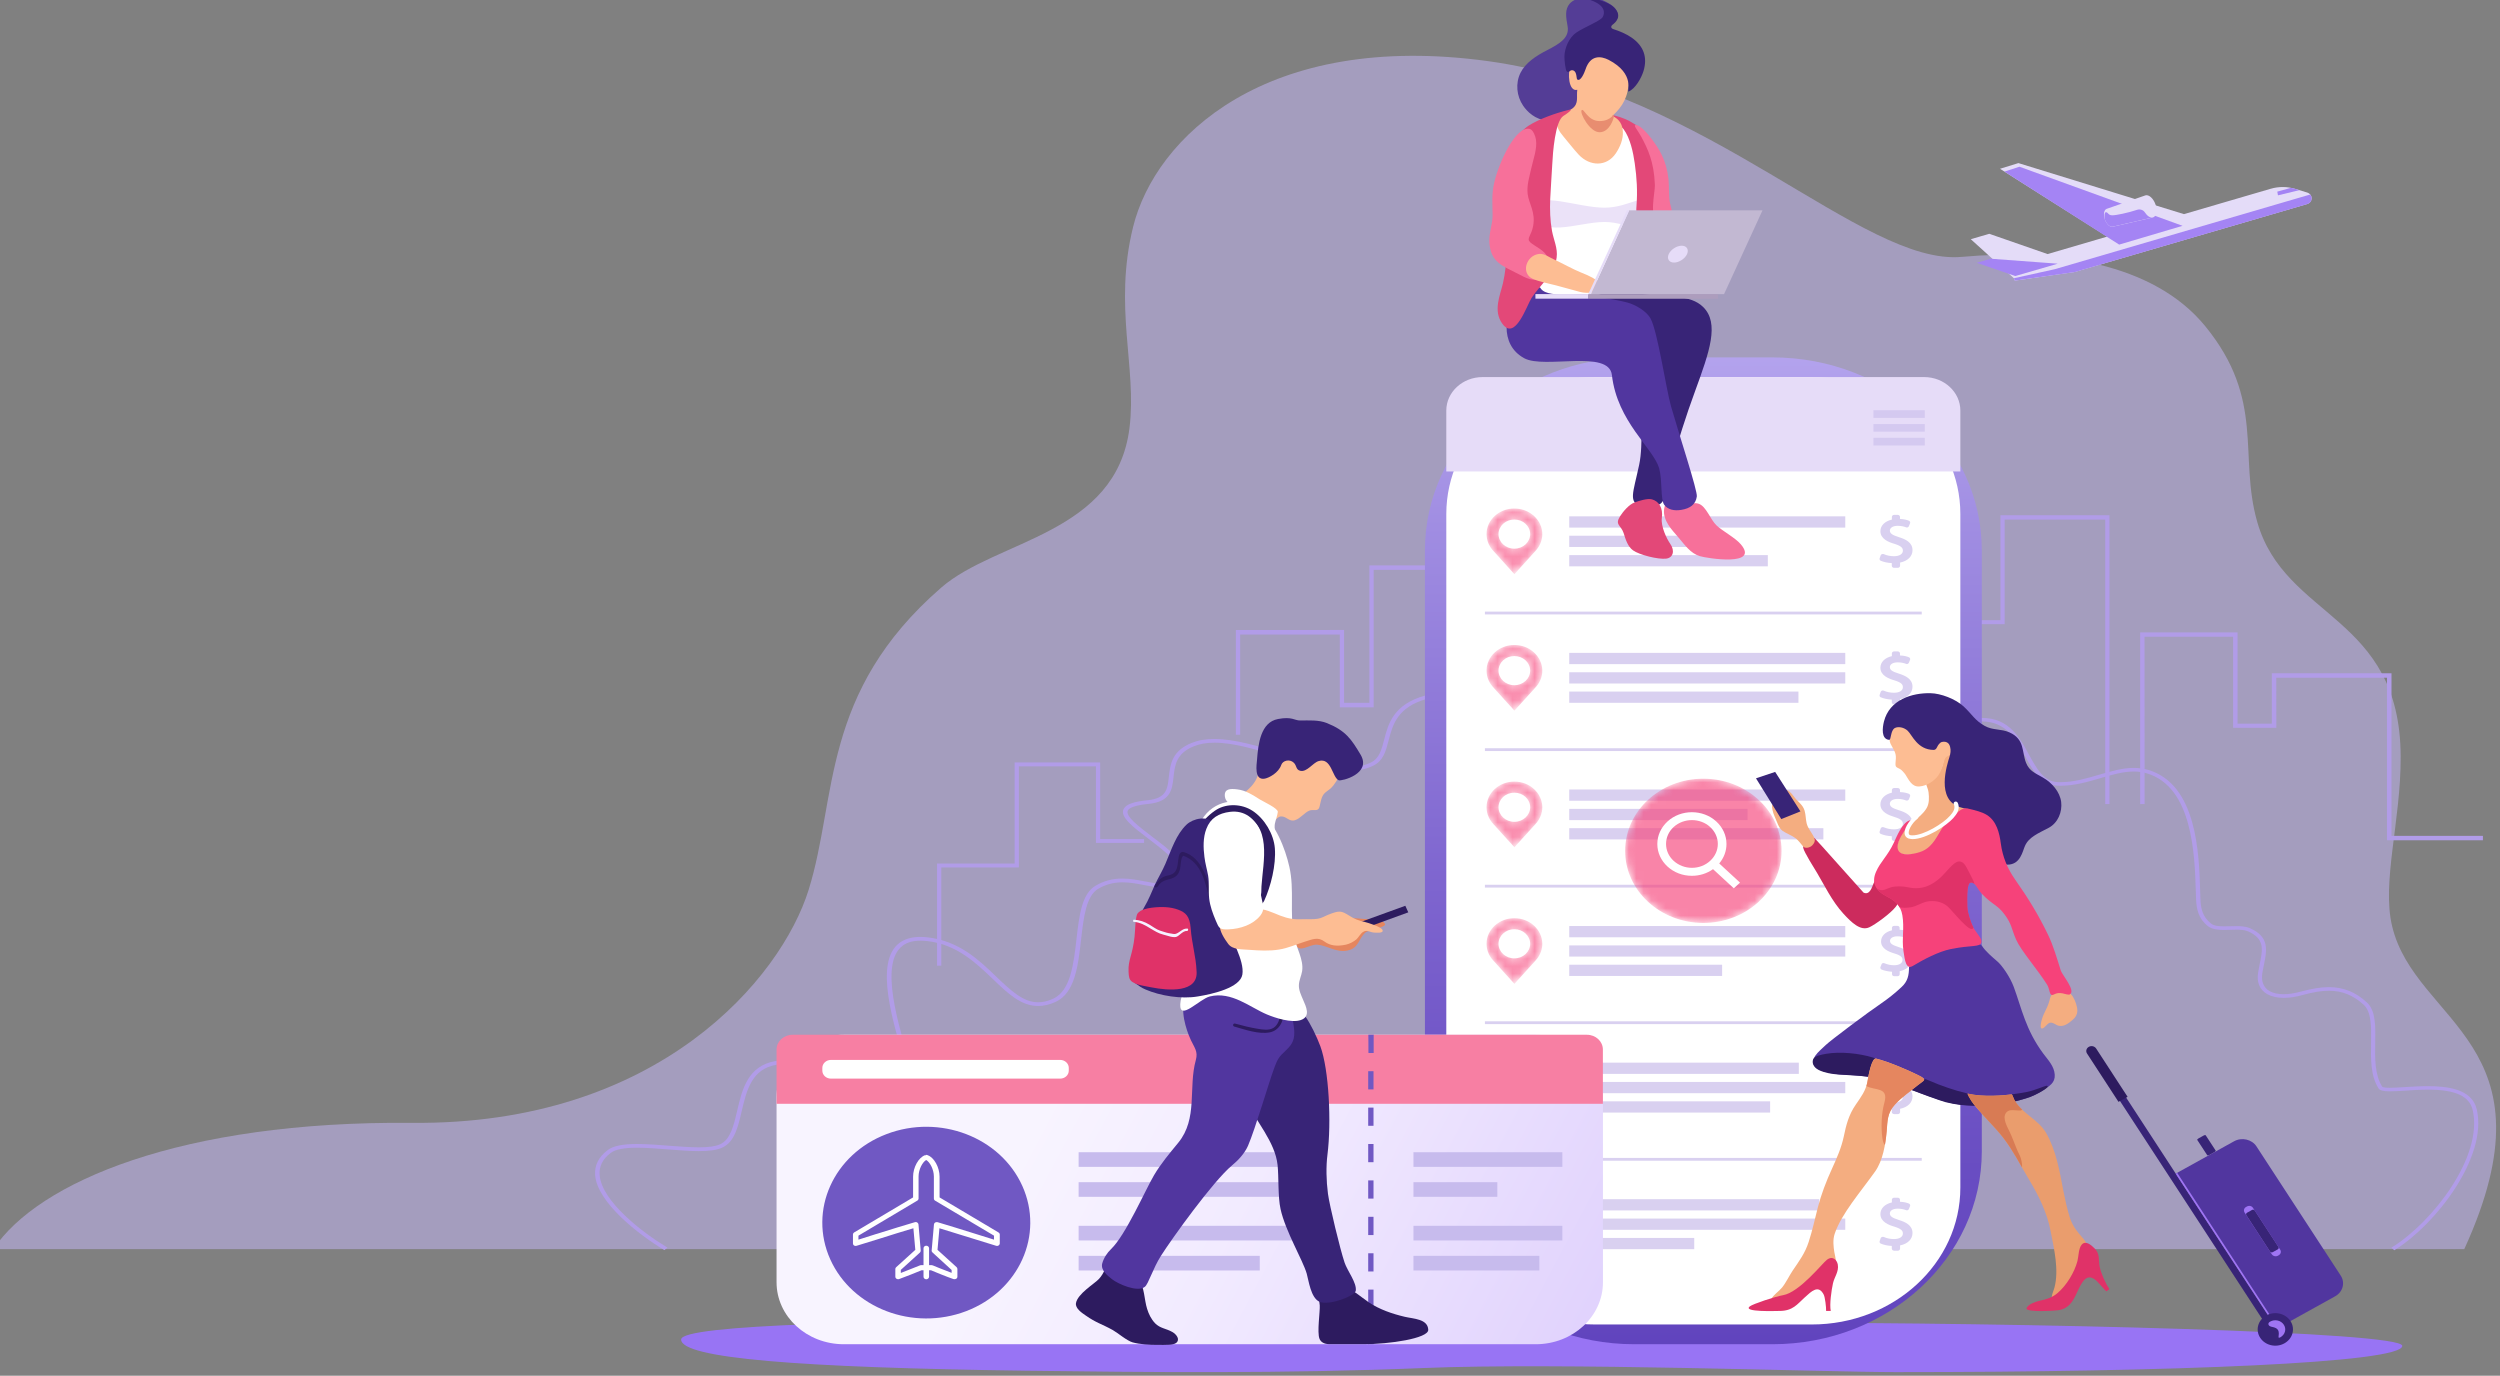 <?xml version="1.0" encoding="UTF-8"?> <svg xmlns="http://www.w3.org/2000/svg" xmlns:xlink="http://www.w3.org/1999/xlink" width="338" height="186" viewBox="0 0 338 186" fill="none"><rect x="0" y="0" width="338" height="186" fill="#808080" stroke="none"/><desc> Created with Pixso. </desc><defs><linearGradient id="paint_linear_0_126_0" x1="253.284" y1="273.321" x2="87.787" y2="9.163" gradientUnits="userSpaceOnUse"><stop stop-color="#C8BAFC"></stop><stop offset="1" stop-color="#C8BAFC"></stop></linearGradient><linearGradient id="paint_linear_0_144_0" x1="230.297" y1="181.744" x2="230.297" y2="27.188" gradientUnits="userSpaceOnUse"><stop stop-color="#6144BE"></stop><stop offset="0.153" stop-color="#694DC2"></stop><stop offset="0.402" stop-color="#7E65CF"></stop><stop offset="0.715" stop-color="#A08DE2"></stop><stop offset="0.996" stop-color="#C4B6F7"></stop></linearGradient><linearGradient id="paint_linear_0_180_0" x1="200.985" y1="73.192" x2="208.511" y2="73.192" gradientUnits="userSpaceOnUse"><stop stop-color="#B3B3B3"></stop><stop offset="1" stop-color="#999999"></stop></linearGradient><linearGradient id="paint_linear_0_181_0" x1="200.985" y1="73.192" x2="208.511" y2="73.192" gradientUnits="userSpaceOnUse"><stop stop-color="#F6427A"></stop><stop offset="1" stop-color="#F6427A"></stop></linearGradient><linearGradient id="paint_linear_0_184_0" x1="200.985" y1="91.656" x2="208.512" y2="91.656" gradientUnits="userSpaceOnUse"><stop stop-color="#B3B3B3"></stop><stop offset="1" stop-color="#999999"></stop></linearGradient><linearGradient id="paint_linear_0_185_0" x1="200.985" y1="91.656" x2="208.512" y2="91.656" gradientUnits="userSpaceOnUse"><stop stop-color="#F6427A"></stop><stop offset="1" stop-color="#F6427A"></stop></linearGradient><linearGradient id="paint_linear_0_188_0" x1="200.985" y1="110.12" x2="208.512" y2="110.12" gradientUnits="userSpaceOnUse"><stop stop-color="#B3B3B3"></stop><stop offset="1" stop-color="#999999"></stop></linearGradient><linearGradient id="paint_linear_0_189_0" x1="200.985" y1="110.12" x2="208.512" y2="110.12" gradientUnits="userSpaceOnUse"><stop stop-color="#F6427A"></stop><stop offset="1" stop-color="#F6427A"></stop></linearGradient><linearGradient id="paint_linear_0_192_0" x1="200.985" y1="128.584" x2="208.512" y2="128.584" gradientUnits="userSpaceOnUse"><stop stop-color="#B3B3B3"></stop><stop offset="1" stop-color="#999999"></stop></linearGradient><linearGradient id="paint_linear_0_193_0" x1="200.985" y1="128.584" x2="208.512" y2="128.584" gradientUnits="userSpaceOnUse"><stop stop-color="#F6427A"></stop><stop offset="1" stop-color="#F6427A"></stop></linearGradient><linearGradient id="paint_linear_0_196_0" x1="200.985" y1="147.048" x2="208.512" y2="147.048" gradientUnits="userSpaceOnUse"><stop stop-color="#B3B3B3"></stop><stop offset="1" stop-color="#999999"></stop></linearGradient><linearGradient id="paint_linear_0_197_0" x1="200.985" y1="147.048" x2="208.512" y2="147.048" gradientUnits="userSpaceOnUse"><stop stop-color="#F6427A"></stop><stop offset="1" stop-color="#F6427A"></stop></linearGradient><linearGradient id="paint_linear_0_200_0" x1="200.985" y1="165.512" x2="208.512" y2="165.512" gradientUnits="userSpaceOnUse"><stop stop-color="#B3B3B3"></stop><stop offset="1" stop-color="#999999"></stop></linearGradient><linearGradient id="paint_linear_0_201_0" x1="200.985" y1="165.512" x2="208.512" y2="165.512" gradientUnits="userSpaceOnUse"><stop stop-color="#F6427A"></stop><stop offset="1" stop-color="#F6427A"></stop></linearGradient><linearGradient id="paint_linear_0_207_0" x1="245.002" y1="205.594" x2="140.742" y2="150.123" gradientUnits="userSpaceOnUse"><stop stop-color="#CFBAFC"></stop><stop offset="0.338" stop-color="#E1D3FD"></stop><stop offset="0.748" stop-color="#F2EBFF"></stop><stop offset="1" stop-color="#F8F4FF"></stop></linearGradient><linearGradient id="paint_linear_0_247_0" x1="230.296" y1="129.728" x2="230.296" y2="101.58" gradientUnits="userSpaceOnUse"><stop stop-color="#B3B3B3"></stop><stop offset="1" stop-color="#999999"></stop></linearGradient><linearGradient id="paint_linear_0_248_0" x1="230.296" y1="129.728" x2="230.296" y2="101.58" gradientUnits="userSpaceOnUse"><stop stop-color="#F6427A"></stop><stop offset="1" stop-color="#F6427A"></stop></linearGradient></defs><g opacity="0.5"><path id="Vector" d="M323.41 125.2C326.53 138.38 345.94 141 333.17 168.88L-0.89 168.88C5.12 159.82 24.49 151.53 55.72 151.81C89.05 152.12 105.6 132.23 109.32 120.33C113.23 107.83 110.92 93.63 127.26 79.44C134.73 72.95 150.92 72.27 152.71 57.84C153.73 49.65 150.52 41.55 153.19 30.7C156.18 18.57 171.18 4.13 201.21 8.27C230.92 12.37 251.72 35.94 265.23 34.73C277.77 33.6 291.13 35.52 298.14 44.09C306.32 54.1 302.61 61.59 305.18 70.57C308.94 83.73 324.51 83.07 324.57 102.3C324.61 111 321.99 119.22 323.41 125.2Z" fill="url(#paint_linear_0_126_0)" fill-opacity="1" fill-rule="nonzero"></path></g><path id="Vector" d="M92.09 181.1C92.09 183.64 107.91 184.9 138.66 185.32C154.75 185.53 173.76 185.73 192.39 184.96C210.93 184.19 246.77 185.51 256.33 185.51C293.86 185.51 324.79 184.27 324.79 181.96C324.79 180.05 274.96 178.82 237.43 178.82C199.9 178.82 92.09 177.03 92.09 181.1Z" fill="#9874F4" fill-opacity="1" fill-rule="nonzero"></path><path id="Vector" d="M272.4 37.94L272.28 37.62L266.45 32.34L268.95 31.61L276.83 34.35L284.89 31.99L270.4 22.82L272.89 22.05L295.27 28.95L307 25.52C308.09 25.2 309.27 25.21 310.35 25.55L311.93 26.03C312.74 26.29 312.73 27.35 311.91 27.59L280.5 36.77L272.4 37.94Z" fill="#E4DCF8" fill-opacity="1" fill-rule="nonzero"></path><path id="Vector" d="M271 23.2L286.51 33.07L295.08 30.53L273.03 22.54L271 23.2Z" fill="#A484F4" fill-opacity="1" fill-rule="nonzero"></path><path id="Vector" d="M267.25 35.53L272.46 37.32L278.21 35.65L269.14 34.98L267.25 35.53Z" fill="#A484F4" fill-opacity="1" fill-rule="nonzero"></path><path id="Vector" d="M307.89 25.91L307.98 26.41L310.88 25.71L310.37 25.55C310.15 25.48 309.93 25.43 309.71 25.4L307.89 25.91Z" fill="#A484F4" fill-opacity="1" fill-rule="nonzero"></path><path id="Vector" d="M284.84 28.23L290.07 26.41C290.54 26.28 291.15 26.84 291.43 27.66C291.71 28.48 291.55 29.26 291.08 29.4L285.67 30.65C285.29 30.76 284.8 30.31 284.57 29.65C284.34 28.97 284.47 28.34 284.84 28.23Z" fill="#E4DCF8" fill-opacity="1" fill-rule="nonzero"></path><path id="Vector" d="M272.4 37.94L272.28 37.62L277.83 36.39L312.33 26.3C312.71 26.71 312.57 27.41 311.92 27.6L280.51 36.78L272.4 37.94Z" fill="#A484F4" fill-opacity="1" fill-rule="nonzero"></path><path id="Vector" d="M284.79 28.7C285.08 28.79 285.02 29.09 285.58 29.11C286.05 29.12 287.71 28.78 288.96 28.36C289.34 28.24 289.78 28.39 289.98 28.71C290.3 29.2 290.73 29.5 291.07 29.39L285.66 30.64C285.28 30.75 284.79 30.3 284.56 29.64C284.53 29.52 284.42 28.59 284.79 28.7Z" fill="#A484F4" fill-opacity="1" fill-rule="nonzero"></path><path id="Vector" d="M323.79 168.98C329.3 165.56 336.36 156.46 334.86 149.99C334.21 147.17 330.74 146.85 328.19 146.85C327.1 146.85 326.02 146.92 325.06 146.98C324.32 147.02 323.64 147.07 323.09 147.07C322.25 147.07 322.1 146.95 322.08 146.92C321.06 145.34 321.09 143.11 321.13 140.95C321.17 138.74 321.21 136.64 320.01 135.54C318.48 134.12 316.84 133.46 314.86 133.46C313.8 133.46 312.6 133.66 311.09 134.06C310.24 134.29 309.45 134.42 308.75 134.42C307.99 134.42 307.35 134.27 306.87 134.01C306.02 133.54 305.69 132.68 305.87 131.53C305.93 131.16 306 130.8 306.08 130.45C306.48 128.5 306.87 126.67 304.21 125.5C303.62 125.24 302.91 125.21 302.36 125.21C302.07 125.21 301.78 125.22 301.5 125.23C301.21 125.23 300.93 125.24 300.66 125.24C300.04 125.24 299.35 125.2 298.93 124.86C297.76 123.95 297.54 122.75 297.5 121.59C297.48 121.24 297.47 120.87 297.46 120.46L297.46 120.4C297.31 115.38 297.01 106.05 290.46 104.1C289.84 103.91 289.19 103.82 288.49 103.82C286.94 103.82 285.41 104.28 283.78 104.75C282.11 105.24 280.39 105.75 278.58 105.75C278.44 105.75 278.3 105.75 278.16 105.74C276.3 105.65 275.35 103.91 274.34 102.07C273.07 99.72 271.62 97.06 267.95 97.06L267.81 97.06L267.81 97.54L267.95 97.54C271.23 97.54 272.54 99.94 273.8 102.26C274.89 104.25 275.9 106.12 278.13 106.22C278.29 106.23 278.45 106.23 278.61 106.23C280.49 106.23 282.25 105.71 283.96 105.21C285.56 104.74 287.05 104.31 288.5 104.31C289.13 104.31 289.7 104.39 290.26 104.56C296.43 106.4 296.72 115.52 296.87 120.42C296.88 120.85 296.9 121.25 296.91 121.6C296.97 122.88 297.2 124.19 298.52 125.22C299.11 125.67 299.94 125.73 300.68 125.73C300.96 125.73 301.25 125.72 301.53 125.71C301.81 125.7 302.1 125.69 302.37 125.69C302.86 125.69 303.47 125.72 303.94 125.92C306.22 126.93 305.93 128.37 305.51 130.36C305.44 130.72 305.36 131.09 305.3 131.48C305.08 132.82 305.51 133.83 306.55 134.42C307.13 134.74 307.88 134.91 308.77 134.91C309.54 134.91 310.39 134.79 311.3 134.53C312.78 134.12 313.88 133.95 314.89 133.95C316.67 133.95 318.17 134.56 319.59 135.86C320.63 136.84 320.6 138.83 320.57 140.95C320.53 143.17 320.49 145.46 321.58 147.15C321.76 147.43 322.23 147.55 323.14 147.55C323.69 147.55 324.36 147.5 325.14 147.46C326.12 147.39 327.22 147.32 328.29 147.32C331.96 147.32 333.87 148.2 334.31 150.08C335.76 156.37 328.85 165.25 323.45 168.6L323.31 168.69L323.72 169.04L323.79 168.98Z" fill="#B19CE8" fill-opacity="1" fill-rule="nonzero"></path><path id="Vector" d="M90.24 168.68L90.1 168.59C86.87 166.65 81.34 162.41 81.07 158.86C80.98 157.68 81.49 156.67 82.59 155.86C83.21 155.4 84.37 155.17 86.12 155.17C87.41 155.17 88.9 155.29 90.33 155.4C91.83 155.52 93.23 155.63 94.49 155.63C95.94 155.63 96.95 155.48 97.66 155.15C99.3 154.4 99.77 152.4 100.27 150.27C100.93 147.44 101.62 144.52 104.96 143.96C105.44 143.88 105.93 143.83 106.41 143.83C110.26 143.83 113.24 146.56 115.85 148.95C118.12 151.02 120.25 152.97 122.66 152.97C123.23 152.97 123.79 152.87 124.35 152.64C125.55 152.18 124.8 149.53 123.25 144.49C121.4 138.46 118.86 130.21 122.05 127.85C122.66 127.4 123.44 127.18 124.44 127.18C124.71 127.18 125.02 127.2 125.34 127.23C129.35 127.68 131.95 130.18 134.25 132.38C136.29 134.34 138.05 136.01 140.36 136.01C141.13 136.01 141.91 135.83 142.73 135.45C145.34 134.24 145.76 130.58 146.16 127.05C146.51 124.02 146.84 121.14 148.47 120.17C149.47 119.58 150.55 119.29 151.76 119.29C152.76 119.29 153.71 119.47 154.63 119.65C155.44 119.81 156.22 119.96 156.96 119.96C158.16 119.96 159.02 119.54 159.68 118.66C160.91 117 158.28 115.01 155.73 113.09C153.95 111.73 152.1 110.34 152.49 109.57C152.64 109.28 153.24 108.89 155.24 108.69C158.3 108.4 158.48 106.71 158.66 105.07C158.83 103.5 159 101.88 161.37 100.91C162.18 100.58 163.1 100.41 164.19 100.41C166.84 100.41 169.99 101.38 173.04 102.31C176.16 103.25 179.38 104.24 182.16 104.24C183.53 104.24 184.68 104 185.67 103.52C187.02 102.85 187.36 101.58 187.74 100.11C188.29 97.99 188.91 95.6 192.94 94.48L193.09 94.44L192.84 93.99L192.73 94.02C188.38 95.22 187.69 97.87 187.14 100C186.79 101.36 186.49 102.53 185.35 103.09C184.47 103.52 183.42 103.74 182.16 103.74C179.49 103.74 176.33 102.77 173.26 101.84C170.15 100.89 166.94 99.91 164.18 99.91C162.98 99.91 161.97 100.09 161.07 100.46C158.41 101.55 158.22 103.39 158.03 105.01C157.86 106.64 157.72 107.94 155.16 108.19C153.26 108.38 152.23 108.75 151.92 109.37C151.37 110.44 153.19 111.82 155.3 113.42C157.56 115.14 160.12 117.07 159.15 118.39C158.6 119.12 157.92 119.46 156.95 119.46C156.3 119.46 155.55 119.31 154.76 119.16C153.8 118.97 152.8 118.78 151.73 118.78C150.39 118.78 149.2 119.1 148.09 119.77C146.24 120.87 145.9 123.84 145.54 126.98C145.15 130.39 144.74 133.93 142.4 135.02C141.69 135.35 141.01 135.51 140.35 135.51C138.32 135.51 136.65 133.91 134.71 132.06C132.35 129.78 129.65 127.21 125.41 126.73C125.08 126.69 124.75 126.67 124.45 126.67C123.29 126.67 122.34 126.94 121.62 127.47C118.17 130.03 120.65 138.1 122.64 144.59C123.7 148 124.89 151.87 124.07 152.18C123.6 152.37 123.12 152.46 122.64 152.46C120.51 152.46 118.57 150.67 116.31 148.62C113.6 146.13 110.53 143.32 106.42 143.32C105.89 143.32 105.36 143.37 104.83 143.46C101.09 144.1 100.33 147.32 99.67 150.16C99.2 152.18 98.76 154.08 97.35 154.71C96.75 154.99 95.81 155.12 94.48 155.12C93.23 155.12 91.8 155 90.4 154.9C88.96 154.78 87.46 154.67 86.14 154.67C84.18 154.67 82.93 154.92 82.18 155.48C80.94 156.4 80.37 157.54 80.46 158.87C80.74 162.59 86.42 166.97 89.74 168.96L89.82 169.02L90.24 168.68Z" fill="#B19CE8" fill-opacity="1" fill-rule="nonzero"></path><path id="Vector" d="M335.69 113.6L335.69 113.01L323.33 113.01L323.33 91.03L307.15 91.03L307.15 97.84L302.52 97.84L302.52 85.5L289.35 85.5L289.35 108.71L289.95 108.71L289.94 86.09L301.92 86.09L301.92 98.4L307.76 98.4L307.75 91.63L322.72 91.63L322.72 113.6L335.69 113.6Z" fill="#B19CE8" fill-opacity="1" fill-rule="nonzero"></path><path id="Vector" d="M167.67 99.34L167.67 85.79L181.14 85.79L181.14 95.63L185.72 95.63L185.72 77.05L192.78 77.05L192.78 76.44L185.14 76.44L185.14 95.02L181.72 95.02L181.72 85.17L167.09 85.18L167.09 99.34L167.67 99.34Z" fill="#B19CE8" fill-opacity="1" fill-rule="nonzero"></path><path id="Vector" d="M127.26 130.56L127.26 117.28L137.75 117.28L137.75 103.61L148.17 103.61L148.17 113.96L154.68 113.96L154.68 113.44L148.74 113.44L148.74 103.08L137.18 103.08L137.18 116.75L126.69 116.75L126.69 130.56L127.26 130.56Z" fill="#B19CE8" fill-opacity="1" fill-rule="nonzero"></path><path id="Vector" d="M285.2 108.71L285.2 69.66L270.46 69.66L270.46 83.85L267.8 83.85L267.8 84.39L271.03 84.39L271.03 70.25L284.63 70.25L284.63 108.71L285.2 108.71Z" fill="#B19CE8" fill-opacity="1" fill-rule="nonzero"></path><path id="Vector" d="M239.62 181.74L220.96 181.74C205.32 181.74 192.65 170.06 192.65 155.65L192.65 74.41C192.65 60 205.32 48.32 220.96 48.32L239.62 48.32C255.26 48.32 267.94 60 267.94 74.41L267.94 155.65C267.94 170.06 255.26 181.74 239.62 181.74Z" fill="url(#paint_linear_0_144_0)" fill-opacity="1" fill-rule="nonzero"></path><path id="Vector" d="M244.95 179.07L215.63 179.07C204.54 179.07 195.54 170.78 195.54 160.56L195.54 69.5C195.54 59.27 204.54 50.98 215.63 50.98L244.95 50.98C256.05 50.98 265.04 59.27 265.04 69.5L265.04 160.56C265.04 170.78 256.05 179.07 244.95 179.07Z" fill="#FFFFFF" fill-opacity="1" fill-rule="nonzero"></path><path id="Vector" d="M265.04 55.51L265.04 63.74L195.54 63.74L195.54 55.51C195.54 53.01 197.74 50.98 200.45 50.98L260.13 50.98C262.85 50.98 265.04 53.01 265.04 55.51Z" fill="#E6DCF8" fill-opacity="1" fill-rule="nonzero"></path><path id="Vector" d="M200.76 82.69L259.82 82.69L259.82 83.07L200.76 83.07L200.76 82.69Z" fill="#D9D0F0" fill-opacity="1" fill-rule="evenodd"></path><path id="Vector" d="M256.07 76.77C255.91 76.77 255.77 76.64 255.77 76.49L255.77 76.13C255.22 76.11 254.65 75.98 254.27 75.81C254.14 75.75 254.08 75.61 254.13 75.48L254.27 75.08C254.31 74.97 254.43 74.9 254.56 74.9C254.61 74.9 254.66 74.9 254.69 74.92C255.11 75.11 255.6 75.2 256.06 75.2C256.8 75.2 257.27 74.91 257.27 74.45C257.27 74.1 257.09 73.83 256.14 73.53C255.33 73.3 254.23 72.86 254.23 71.82C254.23 71.07 254.82 70.47 255.78 70.25L255.78 69.89C255.78 69.74 255.91 69.61 256.09 69.61L256.57 69.61C256.74 69.61 256.88 69.74 256.88 69.89L256.88 70.16C257.46 70.19 257.85 70.3 258.08 70.4C258.22 70.46 258.3 70.61 258.24 70.75L258.08 71.14C258.03 71.25 257.93 71.32 257.8 71.32C257.76 71.32 257.72 71.31 257.69 71.29C257.46 71.2 257.07 71.09 256.58 71.09C255.85 71.09 255.51 71.41 255.51 71.73C255.51 72.11 255.81 72.33 256.72 72.62C257.63 72.9 258.57 73.33 258.57 74.39C258.57 75.21 257.93 75.85 256.89 76.06L256.89 76.49C256.89 76.64 256.76 76.77 256.58 76.77L256.07 76.77Z" fill="#D9D0F0" fill-opacity="1" fill-rule="nonzero"></path><path id="Vector" d="M212.16 69.81L249.48 69.81L249.48 71.33L212.16 71.33L212.16 69.81Z" fill="#D9D0F0" fill-opacity="1" fill-rule="evenodd"></path><path id="Vector" d="M212.16 72.43L230.29 72.43L230.29 73.95L212.16 73.95L212.16 72.43Z" fill="#D9D0F0" fill-opacity="1" fill-rule="evenodd"></path><path id="Vector" d="M212.16 75.05L239.01 75.05L239.01 76.57L212.16 76.57L212.16 75.05Z" fill="#D9D0F0" fill-opacity="1" fill-rule="evenodd"></path><path id="Vector" d="M200.76 101.16L259.82 101.16L259.82 101.54L200.76 101.54L200.76 101.16Z" fill="#D9D0F0" fill-opacity="1" fill-rule="evenodd"></path><path id="Vector" d="M256.07 95.23C255.91 95.23 255.77 95.1 255.77 94.94L255.77 94.59C255.22 94.56 254.65 94.44 254.27 94.27C254.14 94.21 254.08 94.07 254.13 93.94L254.27 93.54C254.31 93.42 254.43 93.35 254.56 93.35C254.61 93.35 254.66 93.36 254.69 93.38C255.11 93.57 255.6 93.66 256.06 93.66C256.8 93.66 257.27 93.37 257.27 92.91C257.27 92.56 257.09 92.28 256.14 91.99C255.33 91.75 254.23 91.32 254.23 90.28C254.23 89.53 254.82 88.93 255.78 88.71L255.78 88.35C255.78 88.2 255.91 88.07 256.09 88.07L256.57 88.07C256.74 88.07 256.88 88.19 256.88 88.35L256.88 88.62C257.46 88.64 257.85 88.76 258.08 88.86C258.22 88.92 258.3 89.07 258.24 89.21L258.08 89.6C258.03 89.7 257.93 89.78 257.8 89.78C257.76 89.78 257.72 89.77 257.69 89.75C257.46 89.66 257.07 89.55 256.58 89.55C255.85 89.55 255.51 89.86 255.51 90.19C255.51 90.57 255.81 90.79 256.72 91.07C257.63 91.36 258.57 91.79 258.57 92.85C258.57 93.67 257.93 94.31 256.89 94.52L256.89 94.95C256.89 95.1 256.76 95.24 256.58 95.24L256.07 95.24L256.07 95.23Z" fill="#D9D0F0" fill-opacity="1" fill-rule="nonzero"></path><path id="Vector" d="M212.16 88.27L249.48 88.27L249.48 89.79L212.16 89.79L212.16 88.27Z" fill="#D9D0F0" fill-opacity="1" fill-rule="evenodd"></path><path id="Vector" d="M212.16 90.89L249.48 90.89L249.48 92.41L212.16 92.41L212.16 90.89Z" fill="#D9D0F0" fill-opacity="1" fill-rule="evenodd"></path><path id="Vector" d="M212.16 93.5L243.15 93.5L243.15 95.02L212.16 95.02L212.16 93.5Z" fill="#D9D0F0" fill-opacity="1" fill-rule="evenodd"></path><path id="Vector" d="M200.76 119.62L259.82 119.62L259.82 120L200.76 120L200.76 119.62Z" fill="#D9D0F0" fill-opacity="1" fill-rule="evenodd"></path><path id="Vector" d="M256.07 113.69C255.91 113.69 255.77 113.57 255.77 113.41L255.77 113.06C255.22 113.03 254.65 112.91 254.27 112.74C254.14 112.68 254.08 112.54 254.13 112.4L254.27 112.01C254.31 111.89 254.43 111.82 254.56 111.82C254.61 111.82 254.66 111.83 254.69 111.85C255.11 112.03 255.6 112.13 256.06 112.13C256.8 112.13 257.27 111.84 257.27 111.38C257.27 111.03 257.09 110.75 256.14 110.46C255.33 110.21 254.23 109.79 254.23 108.75C254.23 108 254.82 107.39 255.78 107.17L255.78 106.82C255.78 106.67 255.91 106.54 256.09 106.54L256.57 106.54C256.74 106.54 256.88 106.66 256.88 106.82L256.88 107.09C257.46 107.11 257.85 107.23 258.08 107.32C258.22 107.39 258.3 107.54 258.24 107.68L258.08 108.07C258.03 108.17 257.93 108.24 257.8 108.24C257.76 108.24 257.72 108.23 257.69 108.22C257.46 108.13 257.07 108.01 256.58 108.01C255.85 108.01 255.51 108.33 255.51 108.66C255.51 109.04 255.81 109.26 256.72 109.54C257.63 109.82 258.57 110.26 258.57 111.32C258.57 112.14 257.93 112.78 256.89 112.99L256.89 113.42C256.89 113.57 256.76 113.7 256.58 113.7L256.07 113.7L256.07 113.69Z" fill="#D9D0F0" fill-opacity="1" fill-rule="nonzero"></path><path id="Vector" d="M212.16 106.74L249.48 106.74L249.48 108.26L212.16 108.26L212.16 106.74Z" fill="#D9D0F0" fill-opacity="1" fill-rule="evenodd"></path><path id="Vector" d="M212.16 109.36L236.27 109.36L236.27 110.88L212.16 110.88L212.16 109.36Z" fill="#D9D0F0" fill-opacity="1" fill-rule="evenodd"></path><path id="Vector" d="M212.16 111.97L246.52 111.97L246.52 113.49L212.16 113.49L212.16 111.97Z" fill="#D9D0F0" fill-opacity="1" fill-rule="evenodd"></path><path id="Vector" d="M200.76 138.08L259.82 138.08L259.82 138.46L200.76 138.46L200.76 138.08Z" fill="#D9D0F0" fill-opacity="1" fill-rule="evenodd"></path><path id="Vector" d="M256.09 131.98C255.92 131.98 255.8 131.86 255.8 131.71L255.8 131.38C255.28 131.35 254.72 131.23 254.38 131.08C254.25 131.01 254.2 130.88 254.23 130.76L254.38 130.38C254.42 130.27 254.53 130.2 254.65 130.2C254.7 130.2 254.73 130.21 254.77 130.23C255.16 130.4 255.63 130.5 256.07 130.5C256.78 130.5 257.22 130.23 257.22 129.78C257.22 129.45 257.04 129.18 256.13 128.91C255.36 128.68 254.32 128.27 254.32 127.28C254.32 126.56 254.88 125.99 255.79 125.78L255.79 125.45C255.79 125.3 255.91 125.18 256.07 125.18L256.54 125.18C256.71 125.18 256.83 125.3 256.83 125.45L256.83 125.7C257.38 125.73 257.75 125.84 257.97 125.92C258.12 125.98 258.19 126.13 258.13 126.26L257.97 126.63C257.94 126.74 257.83 126.8 257.71 126.8C257.67 126.8 257.63 126.79 257.59 126.78C257.37 126.69 257.01 126.59 256.54 126.59C255.84 126.59 255.53 126.9 255.53 127.2C255.53 127.56 255.81 127.76 256.68 128.04C257.54 128.31 258.43 128.72 258.43 129.72C258.43 130.5 257.82 131.1 256.84 131.31L256.84 131.71C256.84 131.86 256.72 131.98 256.56 131.98L256.09 131.98Z" fill="#D9D0F0" fill-opacity="1" fill-rule="nonzero"></path><path id="Vector" d="M212.16 125.2L249.48 125.2L249.48 126.72L212.16 126.72L212.16 125.2Z" fill="#D9D0F0" fill-opacity="1" fill-rule="evenodd"></path><path id="Vector" d="M212.16 127.82L249.48 127.82L249.48 129.33L212.16 129.33L212.16 127.82Z" fill="#D9D0F0" fill-opacity="1" fill-rule="evenodd"></path><path id="Vector" d="M212.16 130.43L232.83 130.43L232.83 131.95L212.16 131.95L212.16 130.43Z" fill="#D9D0F0" fill-opacity="1" fill-rule="evenodd"></path><path id="Vector" d="M200.76 156.55L259.82 156.55L259.82 156.93L200.76 156.93L200.76 156.55Z" fill="#D9D0F0" fill-opacity="1" fill-rule="evenodd"></path><path id="Vector" d="M256.07 150.62C255.91 150.62 255.77 150.5 255.77 150.34L255.77 149.98C255.22 149.96 254.65 149.83 254.27 149.67C254.14 149.6 254.08 149.46 254.13 149.33L254.27 148.93C254.31 148.82 254.43 148.75 254.56 148.75C254.61 148.75 254.66 148.76 254.69 148.77C255.11 148.96 255.6 149.06 256.06 149.06C256.8 149.06 257.27 148.77 257.27 148.31C257.27 147.95 257.09 147.68 256.14 147.39C255.33 147.14 254.23 146.72 254.23 145.67C254.23 144.92 254.82 144.32 255.78 144.1L255.78 143.75C255.78 143.6 255.91 143.46 256.09 143.46L256.57 143.46C256.74 143.46 256.88 143.59 256.88 143.75L256.88 144.01C257.46 144.04 257.85 144.15 258.08 144.25C258.22 144.31 258.3 144.46 258.24 144.6L258.08 144.99C258.03 145.1 257.93 145.17 257.8 145.17C257.76 145.17 257.72 145.16 257.69 145.14C257.46 145.05 257.07 144.94 256.58 144.94C255.85 144.94 255.51 145.26 255.51 145.58C255.51 145.96 255.81 146.19 256.72 146.47C257.63 146.75 258.57 147.18 258.57 148.24C258.57 149.07 257.93 149.7 256.89 149.91L256.89 150.35C256.89 150.5 256.76 150.63 256.58 150.63L256.07 150.63L256.07 150.62Z" fill="#D9D0F0" fill-opacity="1" fill-rule="nonzero"></path><path id="Vector" d="M212.16 143.67L243.2 143.67L243.2 145.19L212.16 145.19L212.16 143.67Z" fill="#D9D0F0" fill-opacity="1" fill-rule="evenodd"></path><path id="Vector" d="M212.16 146.28L249.48 146.28L249.48 147.8L212.16 147.8L212.16 146.28Z" fill="#D9D0F0" fill-opacity="1" fill-rule="evenodd"></path><path id="Vector" d="M212.16 148.9L239.32 148.9L239.32 150.42L212.16 150.42L212.16 148.9Z" fill="#D9D0F0" fill-opacity="1" fill-rule="evenodd"></path><path id="Vector" d="M256.07 169.09C255.91 169.09 255.77 168.96 255.77 168.81L255.77 168.45C255.22 168.43 254.65 168.3 254.27 168.13C254.14 168.07 254.08 167.93 254.13 167.8L254.27 167.4C254.31 167.29 254.43 167.22 254.56 167.22C254.61 167.22 254.66 167.22 254.69 167.24C255.11 167.43 255.6 167.52 256.06 167.52C256.8 167.52 257.27 167.23 257.27 166.77C257.27 166.42 257.09 166.15 256.14 165.85C255.33 165.62 254.23 165.18 254.23 164.14C254.23 163.39 254.82 162.79 255.78 162.57L255.78 162.21C255.78 162.06 255.91 161.93 256.09 161.93L256.57 161.93C256.74 161.93 256.88 162.05 256.88 162.21L256.88 162.48C257.46 162.5 257.85 162.62 258.08 162.72C258.22 162.78 258.3 162.93 258.24 163.07L258.08 163.46C258.03 163.57 257.93 163.64 257.8 163.64C257.76 163.64 257.72 163.63 257.69 163.61C257.46 163.52 257.07 163.41 256.58 163.41C255.85 163.41 255.51 163.72 255.51 164.05C255.51 164.43 255.81 164.65 256.72 164.94C257.63 165.22 258.57 165.65 258.57 166.71C258.57 167.53 257.93 168.17 256.89 168.38L256.89 168.81C256.89 168.96 256.76 169.1 256.58 169.1L256.07 169.1L256.07 169.09Z" fill="#D9D0F0" fill-opacity="1" fill-rule="nonzero"></path><path id="Vector" d="M212.16 162.13L245.96 162.13L245.96 163.65L212.16 163.65L212.16 162.13Z" fill="#D9D0F0" fill-opacity="1" fill-rule="evenodd"></path><path id="Vector" d="M212.16 164.75L249.48 164.75L249.48 166.27L212.16 166.27L212.16 164.75Z" fill="#D9D0F0" fill-opacity="1" fill-rule="evenodd"></path><path id="Vector" d="M212.16 167.37L229.06 167.37L229.06 168.89L212.16 168.89L212.16 167.37Z" fill="#D9D0F0" fill-opacity="1" fill-rule="evenodd"></path><mask id="mask0_178" maskUnits="userSpaceOnUse" x="200.985" y="68.75" width="7.536" height="8.88"><path id="Vector" d="M204.74 74.18C203.56 74.18 202.6 73.3 202.6 72.21C202.6 71.12 203.56 70.24 204.74 70.24C205.92 70.24 206.88 71.12 206.88 72.21C206.88 73.3 205.92 74.18 204.74 74.18ZM204.74 68.75C202.66 68.75 200.98 70.3 200.98 72.21C200.98 73.08 201.33 73.88 201.91 74.49L204.75 77.63L207.59 74.49C208.16 73.88 208.52 73.08 208.52 72.21C208.51 70.3 206.82 68.75 204.74 68.75Z" fill="url(#paint_linear_0_180_0)" fill-opacity="1" fill-rule="nonzero"></path></mask><g mask="url(#mask0_178)"><g opacity="0.6"><path id="Vector" d="M204.74 74.18C203.56 74.18 202.6 73.3 202.6 72.21C202.6 71.12 203.56 70.24 204.74 70.24C205.92 70.24 206.88 71.12 206.88 72.21C206.88 73.3 205.92 74.18 204.74 74.18ZM204.74 68.75C202.66 68.75 200.98 70.3 200.98 72.21C200.98 73.08 201.33 73.88 201.91 74.49L204.75 77.63L207.59 74.49C208.16 73.88 208.52 73.08 208.52 72.21C208.51 70.3 206.82 68.75 204.74 68.75Z" fill="url(#paint_linear_0_181_0)" fill-opacity="1" fill-rule="nonzero"></path></g></g><mask id="mask0_182" maskUnits="userSpaceOnUse" x="200.985" y="87.209" width="7.536" height="8.88"><path id="Vector" d="M204.74 92.64C203.56 92.64 202.6 91.75 202.6 90.67C202.6 89.58 203.56 88.7 204.74 88.7C205.92 88.7 206.88 89.58 206.88 90.67C206.88 91.76 205.92 92.64 204.74 92.64ZM204.74 87.2C202.66 87.2 200.98 88.76 200.98 90.67C200.98 91.54 201.33 92.34 201.91 92.95L204.75 96.08L207.59 92.95C208.16 92.34 208.52 91.54 208.52 90.67C208.51 88.76 206.82 87.2 204.74 87.2Z" fill="url(#paint_linear_0_184_0)" fill-opacity="1" fill-rule="nonzero"></path></mask><g mask="url(#mask0_182)"><g opacity="0.6"><path id="Vector" d="M204.74 92.64C203.56 92.64 202.6 91.75 202.6 90.67C202.6 89.58 203.56 88.7 204.74 88.7C205.92 88.7 206.88 89.58 206.88 90.67C206.88 91.76 205.92 92.64 204.74 92.64ZM204.74 87.2C202.66 87.2 200.98 88.76 200.98 90.67C200.98 91.54 201.33 92.34 201.91 92.95L204.75 96.08L207.59 92.95C208.16 92.34 208.52 91.54 208.52 90.67C208.51 88.76 206.82 87.2 204.74 87.2Z" fill="url(#paint_linear_0_185_0)" fill-opacity="1" fill-rule="nonzero"></path></g></g><mask id="mask0_186" maskUnits="userSpaceOnUse" x="200.985" y="105.676" width="7.536" height="8.88"><path id="Vector" d="M204.74 111.11C203.56 111.11 202.6 110.22 202.6 109.14C202.6 108.05 203.56 107.17 204.74 107.17C205.92 107.17 206.88 108.05 206.88 109.14C206.88 110.22 205.92 111.11 204.74 111.11ZM204.74 105.67C202.66 105.67 200.98 107.23 200.98 109.14C200.98 110.01 201.33 110.81 201.91 111.42L204.75 114.55L207.59 111.42C208.16 110.81 208.52 110.01 208.52 109.14C208.51 107.23 206.82 105.67 204.74 105.67Z" fill="url(#paint_linear_0_188_0)" fill-opacity="1" fill-rule="nonzero"></path></mask><g mask="url(#mask0_186)"><g opacity="0.6"><path id="Vector" d="M204.74 111.11C203.56 111.11 202.6 110.22 202.6 109.14C202.6 108.05 203.56 107.17 204.74 107.17C205.92 107.17 206.88 108.05 206.88 109.14C206.88 110.22 205.92 111.11 204.74 111.11ZM204.74 105.67C202.66 105.67 200.98 107.23 200.98 109.14C200.98 110.01 201.33 110.81 201.91 111.42L204.75 114.55L207.59 111.42C208.16 110.81 208.52 110.01 208.52 109.14C208.51 107.23 206.82 105.67 204.74 105.67Z" fill="url(#paint_linear_0_189_0)" fill-opacity="1" fill-rule="nonzero"></path></g></g><mask id="mask0_190" maskUnits="userSpaceOnUse" x="200.985" y="124.144" width="7.536" height="8.88"><path id="Vector" d="M204.74 129.57C203.56 129.57 202.6 128.69 202.6 127.6C202.6 126.52 203.56 125.63 204.74 125.63C205.92 125.63 206.88 126.52 206.88 127.6C206.88 128.69 205.92 129.57 204.74 129.57ZM204.74 124.14C202.66 124.14 200.98 125.69 200.98 127.6C200.98 128.48 201.33 129.27 201.91 129.88L204.75 133.02L207.59 129.88C208.16 129.27 208.52 128.48 208.52 127.6C208.51 125.69 206.82 124.14 204.74 124.14Z" fill="url(#paint_linear_0_192_0)" fill-opacity="1" fill-rule="nonzero"></path></mask><g mask="url(#mask0_190)"><g opacity="0.6"><path id="Vector" d="M204.74 129.57C203.56 129.57 202.6 128.69 202.6 127.6C202.6 126.52 203.56 125.63 204.74 125.63C205.92 125.63 206.88 126.52 206.88 127.6C206.88 128.69 205.92 129.57 204.74 129.57ZM204.74 124.14C202.66 124.14 200.98 125.69 200.98 127.6C200.98 128.48 201.33 129.27 201.91 129.88L204.75 133.02L207.59 129.88C208.16 129.27 208.52 128.48 208.52 127.6C208.51 125.69 206.82 124.14 204.74 124.14Z" fill="url(#paint_linear_0_193_0)" fill-opacity="1" fill-rule="nonzero"></path></g></g><mask id="mask0_194" maskUnits="userSpaceOnUse" x="200.985" y="142.602" width="7.536" height="8.88"><path id="Vector" d="M204.74 148.03C203.56 148.03 202.6 147.15 202.6 146.06C202.6 144.97 203.56 144.09 204.74 144.09C205.92 144.09 206.88 144.97 206.88 146.06C206.88 147.16 205.92 148.03 204.74 148.03ZM204.74 142.6C202.66 142.6 200.98 144.15 200.98 146.06C200.98 146.94 201.33 147.73 201.91 148.34L204.75 151.48L207.59 148.34C208.16 147.73 208.52 146.94 208.52 146.06C208.51 144.15 206.82 142.6 204.74 142.6Z" fill="url(#paint_linear_0_196_0)" fill-opacity="1" fill-rule="nonzero"></path></mask><g mask="url(#mask0_194)"><g opacity="0.6"><path id="Vector" d="M204.74 148.03C203.56 148.03 202.6 147.15 202.6 146.06C202.6 144.97 203.56 144.09 204.74 144.09C205.92 144.09 206.88 144.97 206.88 146.06C206.88 147.16 205.92 148.03 204.74 148.03ZM204.74 142.6C202.66 142.6 200.98 144.15 200.98 146.06C200.98 146.94 201.33 147.73 201.91 148.34L204.75 151.48L207.59 148.34C208.16 147.73 208.52 146.94 208.52 146.06C208.51 144.15 206.82 142.6 204.74 142.6Z" fill="url(#paint_linear_0_197_0)" fill-opacity="1" fill-rule="nonzero"></path></g></g><mask id="mask0_198" maskUnits="userSpaceOnUse" x="200.985" y="161.07" width="7.536" height="8.88"><path id="Vector" d="M204.74 166.5C203.56 166.5 202.6 165.62 202.6 164.53C202.6 163.44 203.56 162.56 204.74 162.56C205.92 162.56 206.88 163.44 206.88 164.53C206.88 165.62 205.92 166.5 204.74 166.5ZM204.74 161.07C202.66 161.07 200.98 162.62 200.98 164.53C200.98 165.4 201.33 166.2 201.91 166.81L204.75 169.95L207.59 166.81C208.16 166.2 208.52 165.4 208.52 164.53C208.51 162.62 206.82 161.07 204.74 161.07Z" fill="url(#paint_linear_0_200_0)" fill-opacity="1" fill-rule="nonzero"></path></mask><g mask="url(#mask0_198)"><g opacity="0.6"><path id="Vector" d="M204.74 166.5C203.56 166.5 202.6 165.62 202.6 164.53C202.6 163.44 203.56 162.56 204.74 162.56C205.92 162.56 206.88 163.44 206.88 164.53C206.88 165.62 205.92 166.5 204.74 166.5ZM204.74 161.07C202.66 161.07 200.98 162.62 200.98 164.53C200.98 165.4 201.33 166.2 201.91 166.81L204.75 169.95L207.59 166.81C208.16 166.2 208.52 165.4 208.52 164.53C208.51 162.62 206.82 161.07 204.74 161.07Z" fill="url(#paint_linear_0_201_0)" fill-opacity="1" fill-rule="nonzero"></path></g></g><path id="Vector" d="M253.29 55.46L260.23 55.46L260.23 56.5L253.29 56.5L253.29 55.46Z" fill="#D4C9F0" fill-opacity="1" fill-rule="evenodd"></path><path id="Vector" d="M253.29 57.33L260.23 57.33L260.23 58.36L253.29 58.36L253.29 57.33Z" fill="#D4C9F0" fill-opacity="1" fill-rule="evenodd"></path><path id="Vector" d="M253.29 59.19L260.23 59.19L260.23 60.23L253.29 60.23L253.29 59.19Z" fill="#D4C9F0" fill-opacity="1" fill-rule="evenodd"></path><path id="Vector" d="M114.09 181.74L207.63 181.74C212.65 181.74 216.72 177.99 216.72 173.36L216.72 148.29C216.72 143.66 212.65 139.9 207.63 139.9L114.09 139.9C109.07 139.9 104.99 143.66 104.99 148.29L104.99 173.36C104.99 177.99 109.07 181.74 114.09 181.74Z" fill="url(#paint_linear_0_207_0)" fill-opacity="1" fill-rule="nonzero"></path><path id="Vector" d="M216.71 149.23L216.71 141.9C216.71 140.8 215.75 139.9 214.55 139.9L107.16 139.9C105.96 139.9 104.99 140.8 104.99 141.9L104.99 149.23L216.71 149.23Z" fill="#F77FA3" fill-opacity="1" fill-rule="nonzero"></path><path id="Vector" d="M185.7 181.74L184.98 181.74L184.98 179.28L185.7 179.28L185.7 181.74ZM185.7 176.82L184.98 176.82L184.98 174.35L185.7 174.35L185.7 176.82ZM185.7 171.9L184.98 171.9L184.98 169.44L185.7 169.44L185.7 171.9ZM185.7 166.98L184.98 166.98L184.98 164.51L185.7 164.51L185.7 166.98ZM185.7 162.05L184.98 162.05L184.98 159.59L185.7 159.59L185.7 162.05ZM185.7 157.13L184.98 157.13L184.98 154.67L185.7 154.67L185.7 157.13ZM185.7 152.21L184.98 152.21L184.98 149.75L185.7 149.75L185.7 152.21ZM185.7 147.29L184.98 147.29L184.98 144.83L185.7 144.83L185.7 147.29ZM185.72 142.37L185.01 142.36C185.01 142.06 185.01 141.73 185.01 141.39C185.01 140.91 185.01 140.41 185 139.9L185.72 139.89C185.72 140.4 185.72 140.9 185.72 141.38C185.73 141.73 185.72 142.07 185.72 142.37Z" fill="#7058C3" fill-opacity="1" fill-rule="nonzero"></path><path id="Vector" d="M143.33 145.83L112.34 145.83C111.7 145.83 111.18 145.35 111.18 144.75L111.18 144.38C111.18 143.79 111.7 143.3 112.34 143.3L143.33 143.3C143.98 143.3 144.5 143.79 144.5 144.38L144.5 144.75C144.5 145.35 143.98 145.83 143.33 145.83Z" fill="#FFFFFF" fill-opacity="1" fill-rule="nonzero"></path><path id="Vector" d="M145.83 155.78L178.68 155.78L178.68 157.76L145.83 157.76L145.83 155.78Z" fill="#C7BBED" fill-opacity="1" fill-rule="evenodd"></path><path id="Vector" d="M145.83 159.83L173.44 159.83L173.44 161.81L145.83 161.81L145.83 159.83Z" fill="#C7BBED" fill-opacity="1" fill-rule="evenodd"></path><path id="Vector" d="M145.83 165.73L178.68 165.73L178.68 167.71L145.83 167.71L145.83 165.73Z" fill="#C7BBED" fill-opacity="1" fill-rule="evenodd"></path><path id="Vector" d="M145.83 169.79L170.32 169.79L170.32 171.77L145.83 171.77L145.83 169.79Z" fill="#C7BBED" fill-opacity="1" fill-rule="evenodd"></path><path id="Vector" d="M191.1 155.78L211.23 155.78L211.23 157.76L191.1 157.76L191.1 155.78Z" fill="#C7BBED" fill-opacity="1" fill-rule="evenodd"></path><path id="Vector" d="M191.1 159.83L202.44 159.83L202.44 161.81L191.1 161.81L191.1 159.83Z" fill="#C7BBED" fill-opacity="1" fill-rule="evenodd"></path><path id="Vector" d="M191.1 165.73L211.23 165.73L211.23 167.71L191.1 167.71L191.1 165.73Z" fill="#C7BBED" fill-opacity="1" fill-rule="evenodd"></path><path id="Vector" d="M191.1 169.79L208.12 169.79L208.12 171.77L191.1 171.77L191.1 169.79Z" fill="#C7BBED" fill-opacity="1" fill-rule="evenodd"></path><path id="Vector" d="M138.22 160.34C141.19 166.95 137.79 174.53 130.62 177.27C123.44 180 115.22 176.87 112.25 170.26C109.28 163.65 112.68 156.07 119.86 153.33C127.03 150.59 135.25 153.73 138.22 160.34Z" fill="#7058C3" fill-opacity="1" fill-rule="evenodd"></path><path id="Vector" d="M129.04 172.95C128.99 172.95 128.95 172.94 128.9 172.93C127.96 172.61 126.27 171.91 125.87 171.74C125.82 171.74 125.73 171.74 125.61 171.74L125.61 172.61C125.61 172.81 125.43 172.96 125.23 172.96C125.02 172.96 124.86 172.8 124.86 172.61L124.86 171.74C124.73 171.74 124.65 171.74 124.59 171.74C124.08 171.95 122.47 172.61 121.56 172.93C121.52 172.95 121.47 172.95 121.43 172.95C121.35 172.95 121.27 172.93 121.21 172.89C121.11 172.83 121.05 172.72 121.05 172.61L121.05 171.56C121.05 171.47 121.09 171.38 121.17 171.32L123.75 168.98C123.7 168.47 123.55 166.87 123.49 166.06C122.13 166.46 120.3 167.03 118.83 167.5C117.76 167.83 116.72 168.16 115.81 168.43C115.77 168.44 115.73 168.45 115.69 168.45C115.61 168.45 115.54 168.43 115.47 168.39C115.37 168.33 115.32 168.22 115.32 168.11L115.32 166.91C115.32 166.8 115.38 166.69 115.49 166.62L123.45 161.89L123.45 159.09C123.45 157.82 124.19 156.49 125.07 156.18L125.16 156.28L125.12 156.16L125.14 156.15L125.17 156.15C125.18 156.15 125.21 156.14 125.24 156.14C125.27 156.14 125.3 156.14 125.33 156.15L125.39 156.17C125.4 156.17 125.41 156.18 125.43 156.19C126.29 156.49 127.03 157.82 127.03 159.09L127.03 161.89L134.99 166.62C135.1 166.69 135.17 166.79 135.17 166.91L135.17 168.11C135.17 168.22 135.11 168.32 135.01 168.39C134.94 168.43 134.87 168.45 134.79 168.45C134.75 168.45 134.71 168.44 134.68 168.43C133.77 168.15 132.72 167.83 131.67 167.5C130.1 167.01 128.34 166.46 127.01 166.06C126.94 166.88 126.79 168.47 126.75 168.98L129.33 171.32C129.39 171.38 129.44 171.47 129.44 171.56L129.44 172.61C129.44 172.72 129.38 172.83 129.28 172.89C129.18 172.93 129.11 172.95 129.04 172.95ZM121.8 172.1C122.86 171.7 124.33 171.09 124.35 171.09C124.4 171.07 124.45 171.06 124.49 171.05C124.49 171.05 124.61 171.05 124.86 171.05L124.86 168.76C124.86 168.57 125.03 168.42 125.23 168.42C125.44 168.42 125.61 168.58 125.61 168.76L125.61 171.05C125.85 171.05 125.97 171.05 125.97 171.05C126.02 171.05 126.07 171.06 126.11 171.08C126.13 171.09 127.59 171.7 128.66 172.09L128.66 171.7L126.08 169.34C126 169.27 125.95 169.17 125.96 169.07C125.96 169.04 126.24 166 126.27 165.55C126.28 165.45 126.33 165.35 126.43 165.29C126.5 165.25 126.56 165.23 126.64 165.23C126.68 165.23 126.72 165.24 126.76 165.24C128.1 165.63 129.97 166.22 131.77 166.78L132.09 166.88C132.89 167.13 133.67 167.37 134.39 167.6L134.39 167.06L126.43 162.33C126.32 162.27 126.26 162.16 126.26 162.04L126.26 159.06C126.26 158.1 125.71 157.11 125.22 156.83C124.73 157.11 124.19 158.1 124.19 159.06L124.19 162.04C124.19 162.15 124.12 162.27 124.01 162.33L116.06 167.06L116.06 167.6C116.79 167.37 117.6 167.12 118.42 166.85L118.57 166.81C120.43 166.23 122.33 165.63 123.69 165.24C123.73 165.23 123.76 165.22 123.8 165.22C123.88 165.22 123.95 165.24 124.01 165.28C124.11 165.34 124.17 165.44 124.18 165.55C124.21 166 124.48 169.04 124.48 169.06C124.49 169.17 124.45 169.27 124.38 169.34L121.79 171.69L121.79 172.1L121.8 172.1Z" fill="#FFFFFF" fill-opacity="1" fill-rule="nonzero"></path><path id="Vector" d="M158.49 180.08C157.67 179.61 156.84 179.6 156.17 178.91C155.64 178.35 155.31 177.67 155.09 176.96C154.7 175.74 154.75 174.04 153.96 172.95C153.53 172.37 152.58 172.04 151.94 171.62C151.48 171.32 150.34 170.36 149.73 170.82C149.54 170.96 149.49 171.39 149.39 171.62C149.18 172.09 148.94 172.52 148.58 172.91C148.02 173.53 145.68 174.91 145.47 176.19C145.36 176.9 146.28 177.51 146.78 177.85C148.21 178.86 148.93 178.98 150.46 179.83C151.14 180.22 152.37 181.28 153.14 181.49C154.12 181.76 155.44 181.83 156.46 181.83C157.69 181.83 158.62 181.87 159.02 181.56C159.57 181.13 159.11 180.43 158.49 180.08Z" fill="#2D1B5F" fill-opacity="1" fill-rule="nonzero"></path><path id="Vector" d="M193.1 179.78C193.03 178.31 191.11 178.31 189.92 178.03C188.2 177.62 186.53 177.05 185.05 176.07C183.85 175.26 182.52 173.95 180.98 173.78C180.21 173.7 179.14 174.01 178.63 174.51C178.11 175.04 178.38 175.82 178.43 176.49C178.49 177.28 178.04 180.14 178.4 181.01C178.58 181.45 179.03 181.73 179.74 181.73C180.71 181.73 183.46 181.73 184.43 181.73C187.75 181.74 193.16 180.96 193.1 179.78Z" fill="#2D1B5F" fill-opacity="1" fill-rule="nonzero"></path><path id="Vector" d="M183.3 174.51C183.46 173.44 182.17 171.84 181.79 170.71C181.19 168.94 179.74 162.93 179.54 161.39C179.31 159.62 179.27 157.73 179.47 156.13C180.03 151.71 179.67 144.59 178.51 141.45C178.03 140.16 177.2 138.42 176.45 137.38C175.79 136.45 173.59 137.1 172.67 137.46C171.3 137.99 170.62 139.12 170.35 140.42C170.06 141.86 170.08 143.33 169.59 144.72C169.09 146.11 167.75 147.18 168.44 148.69C169.77 151.59 172.4 154.36 172.73 157.52C172.9 159.1 172.76 161.82 173.13 163.46C173.79 166.48 176.14 170.35 176.67 172.2C176.94 173.14 177.21 175.47 178.4 176C179.66 176.56 183.18 175.23 183.3 174.51Z" fill="#382477" fill-opacity="1" fill-rule="nonzero"></path><path id="Vector" d="M174.71 136.86C174.73 136.05 172.22 134.95 171.57 134.59C169.94 133.68 168.08 132.67 166.32 132.01C163.27 130.87 160.83 132.86 160.1 135.45C159.57 137.36 160.78 140.16 161.01 140.63C161.5 141.67 161.99 142.16 161.68 143.3C160.63 147.07 161.99 151.22 159.3 154.5C158.11 155.95 156.96 157.31 156.03 158.88C154.88 160.82 152.18 167.01 150.22 168.87C149.7 169.36 149.22 170.08 149.02 170.82C148.77 171.76 149.81 172.51 150.33 172.94C151.13 173.58 153.81 174.78 154.79 173.97C155.28 173.57 155.85 171.54 156.96 169.79C158.45 167.44 164.02 159.69 166.55 157.58C167.42 156.86 168.27 155.95 168.73 154.91C169.69 152.7 171.71 145.88 172.15 144.75C172.45 143.94 172.66 143.2 173.29 142.56C173.96 141.89 174.66 141.38 174.9 140.44C175.19 139.25 174.68 138.06 174.71 136.86Z" fill="#51369F" fill-opacity="1" fill-rule="nonzero"></path><path id="Vector" d="M173.08 137.1C173.06 137.73 172.77 138.61 172.17 138.97C171.53 139.35 170.72 139.2 170.03 139.09C169 138.92 167.99 138.67 166.99 138.39C166.71 138.31 166.6 138.71 166.87 138.79C168.29 139.19 170.2 139.88 171.7 139.57C172.92 139.31 173.49 138.2 173.53 137.1C173.54 136.84 173.09 136.84 173.08 137.1Z" fill="#2D1B5F" fill-opacity="1" fill-rule="nonzero"></path><path id="Vector" d="M187.26 124.94C187.04 124.26 184.94 124.29 184.37 124.24C182.92 124.1 181.98 124.03 180.7 124.65C179.43 125.27 178.21 125.3 176.86 125.66C175.81 125.94 174.81 126.51 175.17 127.63C175.59 128.98 177 127.65 178.07 127.72C179.49 127.82 180.62 128.82 182.14 128.52C183.77 128.2 183.62 126.92 184.63 126.05C184.97 125.75 187.39 125.38 187.26 124.94Z" fill="#E5865F" fill-opacity="1" fill-rule="nonzero"></path><path id="Vector" d="M180.71 101.87C179.64 99.45 175.36 97.32 172.81 98.65C169.17 100.54 171.56 103.72 169.16 106.33C168.15 107.43 166.83 107.86 168.42 109.89C168.93 110.52 169.31 111.21 169.94 111.73C170.57 112.25 170.9 112.26 171.62 111.77C172.1 111.45 172.55 110.43 173.18 110.38C173.93 110.33 174.28 111.15 175.08 110.89C175.81 110.66 176.35 109.88 177.01 109.6C177.57 109.36 178.21 109.82 178.4 109.07C178.56 108.46 178.63 107.64 179.14 107.19C179.57 106.81 179.88 106.71 180.29 106.17C181.38 104.74 181.52 103.67 180.71 101.87Z" fill="#FDBD93" fill-opacity="1" fill-rule="nonzero"></path><path id="Vector" d="M183.95 102.03C182.71 99.95 181.95 98.79 179.4 97.76C178.27 97.31 177 97.41 175.76 97.41C175.01 97.41 174.7 96.85 172.79 97.21C170.42 97.65 170.11 100.63 169.95 102.71C169.9 103.36 169.52 105.55 171.01 105.27C171.57 105.16 172.86 104.5 173.23 103.41C173.43 102.83 174.35 102.57 174.92 103.12C175.34 103.52 175.18 104.06 175.79 104.21C176.7 104.43 177.48 103.14 178.27 102.9C180.01 102.36 180.11 105.1 180.99 105.49C181.34 105.65 185.49 104.62 183.95 102.03Z" fill="#382477" fill-opacity="1" fill-rule="nonzero"></path><path id="Vector" d="M172.76 109.77C172.81 109.29 170.73 108.34 170.32 108.08C169.36 107.47 168.44 106.86 167.26 106.72C166.35 106.61 165.49 106.62 165.6 107.67C165.67 108.35 166.28 108.76 166.86 109.1C167.48 109.45 168.18 109.69 168.72 110.15C169.44 110.75 169.71 111.62 170.32 112.3C170.78 112.81 171.95 113.69 172.26 112.86C172.42 112.45 172.27 111.8 172.37 111.34C172.47 110.82 172.7 110.31 172.76 109.77Z" fill="#FFFFFF" fill-opacity="1" fill-rule="nonzero"></path><path id="Vector" d="M176.19 135.2C175.92 134.55 175.58 133.89 175.61 133.18C175.63 132.52 175.95 131.92 176.05 131.29C176.28 129.72 175.24 128.12 174.95 126.59C174.33 123.48 175.03 120.32 174.32 117.19C173.76 114.7 172.44 111.27 170.16 109.52C167.78 107.7 164.56 108.04 162.81 110.35C161.26 112.38 160.84 115.59 160.6 118C160.26 121.38 161.1 124.51 161.63 127.83C161.85 129.26 161.44 130.56 160.93 131.93C160.48 133.13 159.63 134.47 159.57 135.77C159.46 138.1 162.15 135.08 163.57 134.72C166.51 133.99 169.01 136.2 171.28 137.15C172.42 137.63 174.62 138.34 175.87 137.91C177.27 137.43 176.55 136.04 176.19 135.2Z" fill="#FFFFFF" fill-opacity="1" fill-rule="nonzero"></path><path id="Vector" d="M172.36 114.68C172.21 112.79 170.98 110.67 169.31 109.6C167.89 108.68 165.9 108.61 164.5 109.45C163.79 109.87 162.61 110.92 162.43 111.51C162.3 111.97 162.6 112.17 162.93 111.97C163.61 111.57 164.61 110.38 165.42 110.13C166.15 109.9 166.89 109.78 167.64 109.98C172.15 111.26 170.75 116.58 170.55 119.84C170.52 120.36 170.58 120.94 170.36 121.43C170.29 121.61 169.62 122.21 169.61 122.36C169.53 123.48 170.77 122.12 170.91 121.81C171.82 119.83 172.54 116.94 172.36 114.68Z" fill="#2D1B5F" fill-opacity="1" fill-rule="nonzero"></path><path id="Vector" d="M167.97 131.75C168.27 129.86 166.41 126.93 165.79 124.86C165.15 122.74 165.28 120.13 165.29 117.85C165.3 115.71 165.41 113.1 164.11 111.35C163.25 110.18 161.28 110.68 160.43 111.48C159.01 112.83 158.4 114.83 157.57 116.77C157.17 117.72 156.6 118.65 156.15 119.6C155.65 120.7 155.32 121.61 154.69 122.67C154.13 123.61 153.7 124.44 153.58 126.22C153.47 127.71 153.3 128.61 153.12 129.63C152.96 130.59 152.77 132.41 153.59 133.01C154.03 133.33 154.34 133.55 154.85 133.77C156.85 134.64 159.74 135.1 161.94 134.72C163.98 134.39 167.68 133.54 167.97 131.75Z" fill="#382477" fill-opacity="1" fill-rule="nonzero"></path><path id="Vector" d="M161.77 131.22C161.7 129.38 161.13 127.57 160.98 125.49C160.85 123.87 160.32 123.38 159.29 122.99C158.24 122.59 156.94 122.56 155.65 122.73C155.11 122.81 154.22 122.96 153.81 123.49C153.48 123.93 153.49 125.8 153.39 126.66C153.12 129.15 152.5 129.78 152.58 131.36C152.61 132 152.64 132.47 153.11 132.77C153.78 133.21 154.95 133.34 155.73 133.5C157.8 133.91 162.09 134.33 161.77 131.22Z" fill="#E03268" fill-opacity="1" fill-rule="nonzero"></path><path id="Vector" d="M163.85 121.2C163.33 118.98 162.5 115.87 159.97 115.18C159.95 115.17 159.94 115.18 159.92 115.18C159.89 115.17 159.86 115.17 159.83 115.18C159.44 115.3 159.37 115.7 159.31 116.19C159.18 117.11 159.18 117.95 158.29 118.26C157.83 118.42 157.43 118.4 156.98 118.75C156.62 119.02 156.36 119.35 156.13 119.72C155.96 119.99 156.37 120.09 156.54 119.84C157.28 118.67 158.3 119.11 159.07 118.39C159.31 118.17 159.45 117.84 159.54 117.5C159.65 117.07 159.62 115.87 160 115.7C162.42 116.59 162.97 119.28 163.43 121.31C163.49 121.58 163.92 121.46 163.85 121.2Z" fill="#2D1B5F" fill-opacity="1" fill-rule="nonzero"></path><path id="Vector" d="M158.78 126.7C158.86 126.7 158.92 126.69 158.99 126.68C159.2 126.62 159.39 126.46 159.58 126.3C159.84 126.09 160.12 125.84 160.5 125.87C160.61 125.88 160.72 125.57 160.56 125.55C160.18 125.51 159.96 125.65 159.63 125.87C159.25 126.14 159.03 126.28 158.78 126.28C158.66 126.28 158.52 126.25 158.36 126.22C158.22 126.2 158.14 126.19 158 126.16C157.61 126.09 157.23 125.93 156.84 125.82C156.33 125.66 155.87 125.28 155.4 125.01C154.74 124.61 154.07 124.39 153.3 124.34C153.22 124.34 153.2 124.46 153.2 124.47C153.19 124.51 153.19 124.62 153.26 124.63C154.13 124.69 154.85 125.1 155.54 125.53C156.1 125.86 156.67 126.22 157.28 126.36C157.42 126.39 157.58 126.44 157.75 126.49C158.09 126.59 158.47 126.71 158.78 126.7Z" fill="#F6F1FF" fill-opacity="1" fill-rule="nonzero"></path><path id="Vector" d="M190.4 123.35L180.67 126.89L180.27 125.99L190 122.46L190.4 123.35Z" fill="#2D1B5F" fill-opacity="1" fill-rule="nonzero"></path><path id="Vector" d="M186.89 125.69C186.66 125.29 184.98 124.76 184.49 124.64C183.65 124.46 183.13 124.25 182.44 123.81C181.34 123.13 181.13 123.05 179.53 123.69C178.94 123.93 178.73 124.12 178.13 124.22C177.52 124.32 176.81 124.25 176.18 124.28C174.96 124.32 174.23 124.23 173.08 123.79C172.08 123.4 170.93 122.81 169.81 122.88C168.86 122.93 167.62 123.37 166.67 123.63C165.85 123.86 165.01 124.16 164.92 125.03C164.83 125.85 165.56 126.95 166.05 127.61C166.65 128.43 167.92 128.33 168.95 128.42C170.26 128.52 171.64 128.59 172.93 128.38C174.14 128.19 175.24 127.68 176.4 127.32C177.51 126.97 178.2 126.64 179.09 127.31C179.8 127.84 180.75 127.99 182 127.71C182.48 127.6 183.03 127.31 183.39 127C183.7 126.72 183.92 126.21 184.3 125.99C184.84 125.67 185.11 126.01 185.72 126.08C185.87 126.08 187.21 126.26 186.89 125.69Z" fill="#FDBD93" fill-opacity="1" fill-rule="nonzero"></path><path id="Vector" d="M170.2 118.13C170.37 116.11 171.11 114.36 170.33 112.34C169.65 110.64 168.25 109.52 166.3 109.76C164.75 109.95 163.64 110.62 163.1 112.06C162.64 113.25 162.68 114.61 162.84 115.86C162.94 116.73 163.19 117.55 163.34 118.4C163.51 119.42 163.36 120.45 163.48 121.46C163.59 122.5 163.97 123.51 164.38 124.48C164.81 125.5 164.88 125.7 166.09 125.65C167.7 125.59 169.43 125.01 170.4 123.78C170.98 123.04 170.8 122.48 170.61 121.63C170.36 120.47 170.1 119.31 170.2 118.13Z" fill="#FFFFFF" fill-opacity="1" fill-rule="nonzero"></path><mask id="mask0_245" maskUnits="userSpaceOnUse" x="219.721" y="105.288" width="21.152" height="19.492"><path id="Vector" d="M240.87 115.03C240.87 120.41 236.13 124.78 230.29 124.78C224.45 124.78 219.72 120.41 219.72 115.03C219.72 109.65 224.45 105.28 230.29 105.28C236.13 105.28 240.87 109.65 240.87 115.03Z" fill="url(#paint_linear_0_247_0)" fill-opacity="1" fill-rule="evenodd"></path></mask><g mask="url(#mask0_245)"><g opacity="0.65"><path id="Vector" d="M240.87 115.03C240.87 120.41 236.13 124.78 230.29 124.78C224.45 124.78 219.72 120.41 219.72 115.03C219.72 109.65 224.45 105.28 230.29 105.28C236.13 105.28 240.87 109.65 240.87 115.03Z" fill="url(#paint_linear_0_248_0)" fill-opacity="1" fill-rule="evenodd"></path></g></g><g mask="url(#mask0_245)"><path id="Vector" d="M235.25 119.33L232.44 116.74C233.07 115.99 233.42 115.07 233.42 114.11C233.42 112.96 232.93 111.88 232.05 111.07C230.23 109.39 227.26 109.39 225.44 111.07C224.56 111.88 224.07 112.96 224.07 114.11C224.07 115.26 224.56 116.34 225.44 117.15C226.32 117.96 227.49 118.41 228.74 118.41C229.78 118.41 230.78 118.1 231.6 117.51L234.41 120.1L235.25 119.33ZM226.27 116.38C225.61 115.77 225.25 114.97 225.25 114.1C225.25 113.24 225.61 112.43 226.27 111.82C226.96 111.19 227.85 110.88 228.75 110.88C229.64 110.88 230.54 111.19 231.22 111.82C231.88 112.43 232.25 113.24 232.25 114.1C232.25 114.96 231.88 115.77 231.22 116.38C230.56 116.99 229.69 117.33 228.75 117.33C227.82 117.33 226.94 116.99 226.27 116.38Z" fill="#FFFFFF" fill-opacity="1" fill-rule="nonzero"></path></g><path id="Vector" d="M298.71 156.15L299.39 155.77C299.51 155.7 299.59 155.6 299.56 155.56L298.21 153.49C298.18 153.45 298.04 153.46 297.92 153.53L297.24 153.91C297.11 153.98 297.04 154.08 297.07 154.12L298.42 156.19C298.45 156.23 298.58 156.21 298.71 156.15Z" fill="#382477" fill-opacity="1" fill-rule="nonzero"></path><path id="Vector" d="M246.76 144.91C247.54 145.15 248.44 145.25 249.25 145.29C250.49 145.35 251.91 145.44 253.14 145.66C255.39 146.08 257.61 147.05 259.74 147.83C261.64 148.52 263.48 149.23 265.53 149.39C267.51 149.54 269.48 149.46 271.42 149.1C273.1 148.79 274.76 148.37 276.17 147.43C277.08 146.83 277.87 146.42 277.8 145.3C277.74 144.15 276.87 143.28 276.27 142.47C273.85 139.2 273.35 136.39 272.26 133.43C271.73 132.01 270.63 130.49 270.07 130.01C269.32 129.36 268.46 128.64 267.97 127.89C267.9 127.79 267.66 127.63 267.52 127.62C266.73 127.6 266 127.83 265.21 127.96C264.5 128.07 263.8 128.16 263.11 128.36C261.48 128.83 260.01 129.62 258.59 130.47C258.54 130.49 258.1 130.64 258.1 130.78C258.09 131.84 257.94 132.67 257.09 133.45C256.22 134.27 255.23 135.05 254.38 135.63C252.55 136.86 247.52 140.64 246.86 141.27C246.34 141.78 245.81 142.18 245.4 142.77C244.8 143.75 245.2 144.44 246.76 144.91Z" fill="#51369F" fill-opacity="1" fill-rule="nonzero"></path><path id="Vector" d="M272.4 148.86C272.31 148.72 272.16 148.47 272.08 148.24C272.02 148.09 271.94 147.97 272.03 147.95C272.59 147.89 273.5 147.74 274.14 147.61C275.16 147.4 276.57 146.75 276.74 146.79C277.4 146.95 274.95 148.16 274.44 148.33C274.01 148.48 272.92 148.79 272.53 148.89C272.46 148.92 272.41 148.89 272.4 148.86Z" fill="#2D1B5F" fill-opacity="1" fill-rule="nonzero"></path><path id="Vector" d="M258.49 147.39C258.09 147.24 259.67 146.4 259.9 146.13C260.15 145.84 260.23 145.83 260.86 146.11C262.32 146.76 264.31 147.44 265.88 147.81C266.09 147.86 266.09 147.89 266.17 148.07C266.24 148.22 266.68 149 267.05 149.43C267.07 149.45 267.1 149.52 266.87 149.51C265.59 149.47 264.45 149.37 263.03 149.01C262.52 148.89 259.25 147.7 258.49 147.39Z" fill="#2D1B5F" fill-opacity="1" fill-rule="nonzero"></path><path id="Vector" d="M245.88 144.66C246.73 145.07 247.7 145.21 248.63 145.28C249.8 145.37 251.38 145.41 252.48 145.57C252.6 145.58 252.73 145.49 252.75 145.37C252.86 144.52 253.17 143.76 253.47 143.34C253.55 143.22 253.61 143.11 253.29 143C251.31 142.38 248.76 142.16 246.92 142.47C246.19 142.6 245.36 142.75 245.15 143.2C244.92 143.72 245.23 144.33 245.88 144.66Z" fill="#2D1B5F" fill-opacity="1" fill-rule="nonzero"></path><path id="Vector" d="M245.67 118.02C246.58 119.53 247.68 121.85 249.22 123.52C250.33 124.73 251.54 125.91 252.73 125.37C253.52 125.01 255.62 123.49 256.3 122.6C256.74 122.03 256.68 121.92 256.02 121.59C254.63 120.87 254.37 120.11 254.15 118.71C254.04 118.06 253.56 118.81 253.3 119.45C253.1 119.93 252.79 121.08 251.95 120.68C251.87 120.63 245.8 113.77 245.33 113.31C245.08 113.06 243.65 113.95 243.8 114.65C243.93 115.24 245.29 117.4 245.67 118.02Z" fill="#CC2B5D" fill-opacity="1" fill-rule="nonzero"></path><path id="Vector" d="M258.45 115.52C260.06 115.4 261.5 114.61 262.51 112.33C263.15 110.88 263.7 110.52 265.15 109.59C265.83 109.15 266.44 109.38 265.88 108.86C265.41 108.45 264.6 107.74 264.56 106.49C264.53 105.48 264.47 104.13 264.44 103.13C264.42 102.36 264.7 101.35 263.63 101.64C262.87 101.85 262.77 103.04 262.57 103.63C262.22 104.65 261.5 104.87 260.79 105.46C260.1 106.03 260.62 106.24 260.74 107.12C260.82 107.82 260.85 108.61 260.49 109.24C259.61 110.75 257.73 111.38 256.95 113.06C256.22 114.59 255.92 115.71 258.45 115.52Z" fill="#F4AD80" fill-opacity="1" fill-rule="nonzero"></path><path id="Vector" d="M256.32 102.53C256.23 103.71 256.18 103.64 256.88 103.97C257.06 104.05 257.51 104.55 257.62 104.73C258.08 105.46 258.49 106.4 259.49 106.33C260.52 106.27 261.59 105.53 262.07 104.82C262.44 104.28 262.64 103.63 262.81 103.01C263.05 102.1 263.28 102.38 263.97 101.84C264.9 101.11 264.9 98.45 263.07 99.29C262.38 99.6 262.42 100.26 261.95 100.71C261.58 101.07 260.66 100.94 260.2 100.63C258.98 99.79 258.89 98.52 257.35 97.97C256.79 97.76 256.11 97.66 255.86 98.08C255.61 98.51 255.23 99.81 255.61 100.57C255.96 101.29 256.37 101.72 256.32 102.53Z" fill="#FDBD93" fill-opacity="1" fill-rule="nonzero"></path><path id="Vector" d="M241.64 175.55C243.04 175.02 243.77 173.67 244.85 172.76C245.89 171.86 247.47 172.26 248.06 171.57C248.48 171.09 248.09 169.81 248 169.28C247.89 168.57 247.77 167.63 248.05 166.81C248.95 164.11 251.54 161.17 253.52 158.38C254.57 156.89 254.92 154.72 255.07 152.96C255.19 151.55 255.14 150.49 256.16 149.36C257.07 148.34 258.24 147.57 259.3 146.7C260.09 146.04 260.64 146.02 259.44 145.41C258.23 144.8 255.43 143.56 253.65 143.12C253.06 142.97 252.61 145.38 252.47 146.24C252.27 147.46 251.59 148.33 250.89 149.36C249.95 150.72 249.6 152.09 249.28 153.65C248.95 155.2 248.33 156.59 247.67 158.04C246.91 159.7 246.22 161.5 245.77 163.25C245.37 164.81 245.04 166.35 244.54 167.89C244.04 169.44 243.28 170.44 242.36 171.8C241.91 172.47 241.45 173.45 240.93 174.08C240.47 174.63 239.8 175.03 239.46 175.65C239.18 176.17 241.42 175.63 241.64 175.55Z" fill="#F4AD80" fill-opacity="1" fill-rule="nonzero"></path><path id="Vector" d="M236.56 176.63C237.01 176.28 240.05 175.28 241.06 175.11C243.29 174.73 246.39 170.78 246.99 170.33C247.79 169.71 248.37 170.38 248.47 170.97C248.64 171.93 248.01 172.63 247.82 173.5C247.62 174.37 247.33 176.39 247.52 177.24L246.89 177.24C246.91 176.74 246.74 175.36 246.57 175.04C245.85 173.63 244.91 174.58 243.98 175.43C242.98 176.33 242.4 177.24 240.58 177.24C240.06 177.24 235.58 177.42 236.56 176.63Z" fill="#E03268" fill-opacity="1" fill-rule="nonzero"></path><path id="Vector" d="M254.77 149.07C254.32 150.67 254.33 152.64 254.49 153.82C254.54 154.16 254.66 154.73 254.85 154.77C254.95 154.15 255.03 153.54 255.08 152.97C255.2 151.56 255.15 150.5 256.17 149.37C257.08 148.35 258.25 147.58 259.31 146.71C260.1 146.05 260.65 146.03 259.45 145.42C258.24 144.81 255.44 143.57 253.66 143.13C253.07 142.98 252.62 145.39 252.48 146.25C252.44 146.45 252.4 146.64 252.34 146.83C252.36 146.84 252.37 146.84 252.37 146.85C253.49 147.46 255.38 146.94 254.77 149.07Z" fill="#E5865F" fill-opacity="1" fill-rule="nonzero"></path><path id="Vector" d="M266.53 148.85C267.26 149.92 268.94 151.64 269.82 152.61C271.84 154.84 272.77 156.89 274.32 159.47C275.64 161.66 276.77 163.96 277.24 166.43C277.7 168.81 278.41 171.72 277.75 174.13C277.59 174.67 277.02 175.89 277.76 175.72C278.69 175.52 279.6 174.13 280.01 173.41C280.65 172.23 281.08 171.47 281.78 170.25C282.25 169.44 282.63 168.53 281.51 167.29C280.97 166.68 280.26 165.88 279.85 164.65C279.51 163.62 279.16 161.98 278.95 160.92C278.46 158.33 277.99 155.56 276.65 153.2C275.65 151.42 273.46 150.58 272.4 148.84C272.21 148.51 272.06 147.94 271.96 147.96C270.94 148.09 268.21 148.36 266.03 147.86C265.92 147.83 266.41 148.68 266.53 148.85Z" fill="#EA9D6D" fill-opacity="1" fill-rule="nonzero"></path><path id="Vector" d="M266.53 148.84C267.26 149.92 268.94 151.64 269.82 152.61C271.41 154.35 272.31 155.97 273.37 157.82C273.45 157.48 273.26 156.6 273.09 156.26C272.63 155.39 272.32 154.41 271.93 153.52C271.63 152.77 271.03 151.9 271.02 151.07C271.02 150.57 271.35 150.15 271.85 150.1C272.29 150.06 272.73 150.16 273.17 150.14C273.25 150.14 273.35 150.09 273.41 150.03C273.03 149.67 272.69 149.29 272.42 148.84C272.23 148.52 272.08 147.95 271.98 147.97C270.96 148.09 268.22 148.37 266.05 147.86C265.92 147.82 266.41 148.68 266.53 148.84Z" fill="#D87B54" fill-opacity="1" fill-rule="nonzero"></path><path id="Vector" d="M239.92 110.36C240.27 111.13 240.47 111.95 241 112.33C241.55 112.71 242.21 112.92 242.75 113.32C243.14 113.6 243.49 114.11 243.79 114.45C244.07 114.76 244.71 114.61 245.01 114.3C245.43 113.85 245.46 113.55 245.15 112.99C244.83 112.41 244.44 112 244.26 111.32C244.12 110.73 244.15 110.17 243.98 109.6C243.76 108.81 243.03 108.36 242.66 107.85C242.14 107.12 241.68 106.71 241.38 106.82C241.1 106.93 242.71 108.76 242.84 109.14C243.07 109.75 243.02 109.67 242.38 109.96C241.91 110.17 240.92 110.6 240.67 110.21C240.42 109.82 239.72 108.13 239.58 108.92C239.56 109.18 239.66 109.79 239.92 110.36Z" fill="#F4AD80" fill-opacity="1" fill-rule="nonzero"></path><path id="Vector" d="M240.83 110.74L243.42 109.7L240 104.36L237.41 105.23L240.83 110.74Z" fill="#382477" fill-opacity="1" fill-rule="nonzero"></path><path id="Vector" d="M273.99 176.87C274.18 176.35 275.16 176 275.67 175.88C276.62 175.68 277.42 175.47 278.17 174.83C279.43 173.76 280.47 172 280.87 170.5C281.03 169.9 281.01 168.74 281.46 168.26C282 167.67 282.75 168.34 283.21 168.81C283.92 169.53 283.71 170.32 283.86 171.19C284.02 172.08 284.68 173.56 285.2 174.29L284.77 174.59C284.32 174.15 283.7 173.39 283.42 173.14C282.19 172.07 281.58 173.17 281.03 174.28C280.46 175.45 280.07 176.69 278.58 177.09C278.08 177.23 273.77 177.47 273.99 176.87Z" fill="#E03268" fill-opacity="1" fill-rule="nonzero"></path><path id="Vector" d="M276.36 138.92C276.89 138.49 277.02 137.98 277.81 138.44C278.02 138.56 278.19 138.67 278.45 138.7C279.17 138.79 279.77 138.27 280.27 137.84C280.87 137.32 280.93 136.72 280.8 136.15C280.7 135.64 280.4 134.83 279.98 134.4C279.98 134.39 279.98 134.38 279.97 134.37C279.75 133.91 278.93 133.93 278.48 133.99C277.83 134.08 277.31 134.38 277.17 134.97C276.81 136.48 276.32 136.74 275.98 138.12C275.72 139.28 276.13 139.11 276.36 138.92Z" fill="#F4AD80" fill-opacity="1" fill-rule="nonzero"></path><path id="Vector" d="M278.67 108.41C278.49 107.05 277.43 105.82 276.19 105.12C275.14 104.51 274.39 104.26 273.93 103.15C273.32 101.66 273.79 99.96 271.68 99.02C270.52 98.5 269.45 98.77 268.33 98.14C266.98 97.39 266.61 96.55 265.47 95.5C264.38 94.5 262.4 93.74 260.99 93.72C258.52 93.67 255.46 94.58 254.71 97.55C254.51 98.36 254.3 99.91 255.4 100.03C255.71 100.07 255.57 98.77 256.18 98.43C256.64 98.19 257.42 98.33 257.92 98.8C258.54 99.39 259.23 101.36 261.42 101.39C261.59 101.39 261.75 101.3 261.84 101.11C261.92 100.94 262.07 100.64 262.32 100.43C262.57 100.22 263.03 100.26 263.23 100.37C263.48 100.5 263.58 100.72 263.65 100.96C263.78 101.42 263.71 101.91 263.56 102.36C263.27 103.31 261.64 108.19 265.09 109.16C268.22 110.05 269.85 110.47 270.13 113.97C270.19 114.67 270.26 116.89 271.4 116.9C273.17 116.91 273.45 115.08 273.77 114.38C274.29 113.17 275.59 112.66 276.97 111.93C278.23 111.26 278.84 109.79 278.67 108.41Z" fill="#382477" fill-opacity="1" fill-rule="nonzero"></path><path id="Vector" d="M255.11 121.21C256.26 121.79 256.98 122.45 257.2 123.75C257.49 125.46 257.1 126.87 257.35 128.59C257.53 129.85 257.7 131.15 258.62 130.59C260.03 129.74 262.08 128.65 263.76 128.31C266.51 127.75 267.76 128.09 267.88 127.4C267.97 126.93 267.42 126.37 266.92 125.62C266.57 125.11 265.99 123.49 265.97 122.56C265.93 120.89 265.96 119.44 266.39 119.33C267.02 119.17 267.39 120.27 267.9 120.8C269.45 122.41 270.03 122.29 271.02 123.64C272.01 124.96 271.94 125.58 272.58 127.04C273.21 128.49 275.48 131.08 276.77 133.13C277.11 133.69 277.07 134.43 277.39 134.52C277.64 134.59 277.96 134.12 278.85 134.3C279.16 134.36 279.65 134.55 279.84 134.44C280.69 133.96 278.82 131.84 278.62 131.22C278.12 129.64 277.62 127.87 276.89 126.37C275.59 123.67 274.2 121.41 272.46 118.94C271.39 117.42 270.75 115.82 270.51 114.04C270.33 112.63 269.94 111 268.62 110.18C267.99 109.79 267.18 109.58 265.96 109.29C265.65 109.22 265.23 109.35 264.83 109.68C264.2 110.2 263.17 111.07 262.76 111.69C261.92 112.92 261.4 114.44 259.86 115.09C259.2 115.37 257.52 115.77 256.88 115.25C256.05 114.58 256.98 113.09 257.43 112.4C257.68 112.02 259.6 110.56 258.21 110.91C257.2 111.17 256.41 113.15 256.05 113.93C255.23 115.7 254.23 116.5 253.64 117.87C253 119.34 253.54 120.41 255.11 121.21Z" fill="#F6427A" fill-opacity="1" fill-rule="nonzero"></path><path id="Vector" d="M253.76 120.15C254.05 120.55 254.5 120.9 255.11 121.21C255.88 121.59 256.46 122.03 256.82 122.66C257.26 122.76 257.71 122.75 258.25 122.68C259.15 122.57 259.89 121.92 260.87 121.84C261.75 121.77 262.55 121.95 263.24 122.48C263.85 122.95 266.5 126.45 266.79 125.42L266.81 125.41C266.46 124.76 266 123.39 265.98 122.56C265.94 120.89 265.97 119.44 266.4 119.33C266.59 119.28 266.77 119.36 266.93 119.5C266.91 119.36 266.88 119.24 266.83 119.14C266.63 118.69 265.95 117.41 265.89 117.3C265.63 116.83 265.3 116.36 264.71 116.49C264.04 116.63 263.05 118.02 262.36 118.64C261.29 119.61 259.93 120.39 258.01 119.97C257.22 119.79 256.27 119.79 255.64 119.97C255.01 120.15 254.5 120.62 253.76 120.15Z" fill="#E03268" fill-opacity="1" fill-rule="nonzero"></path><path id="Vector" d="M258.56 113.45C260.42 113.45 263.19 111.61 264.08 110.61C264.29 110.37 264.56 110.05 264.71 109.67C264.86 109.27 264.85 108.86 264.68 108.52C264.63 108.45 264.54 108.37 264.42 108.37C264.39 108.37 264.36 108.38 264.32 108.38C264.25 108.41 264.2 108.46 264.16 108.51C264.11 108.61 264.14 108.7 264.15 108.72C264.27 108.95 264.27 109.22 264.17 109.51C264.05 109.81 263.82 110.09 263.64 110.29C262.72 111.34 260.12 112.94 258.56 112.94C258.49 112.94 258.42 112.94 258.36 112.93C258.17 112.91 258.11 112.83 258.08 112.76C257.93 112.35 258.41 111.37 259.27 110.66C259.29 110.63 259.33 110.59 259.35 110.54C259.38 110.44 259.35 110.35 259.27 110.28C259.22 110.25 259.15 110.22 259.09 110.22C259 110.22 258.92 110.26 258.91 110.27C258.04 110.99 257.29 112.19 257.55 112.91C257.66 113.2 257.93 113.39 258.3 113.42C258.38 113.44 258.47 113.45 258.56 113.45Z" fill="#FFFFFF" fill-opacity="1" fill-rule="nonzero"></path><path id="Vector" d="M307.83 179.63L315.71 175.26C316.76 174.68 317.1 173.42 316.46 172.45L305.08 155C304.45 154.03 303.08 153.72 302.03 154.31L294.16 158.67L307.83 179.63Z" fill="#51369F" fill-opacity="1" fill-rule="nonzero"></path><path id="Vector" d="M307.82 179.62L306.99 180.08L282.35 142.31C282.21 142.09 282.28 141.82 282.51 141.69C282.74 141.56 283.04 141.63 283.18 141.84L307.82 179.62Z" fill="#382477" fill-opacity="1" fill-rule="nonzero"></path><path id="Vector" d="M294.15 158.68L294.35 158.56L308.02 179.53L307.82 179.64L294.15 158.68Z" fill="#9F75F4" fill-opacity="1" fill-rule="evenodd"></path><path id="Vector" d="M307.98 169.77L308.08 169.71C308.37 169.55 308.46 169.21 308.28 168.95L304.6 163.3C304.43 163.03 304.07 162.96 303.78 163.12L303.67 163.18C303.38 163.34 303.3 163.67 303.47 163.94L307.15 169.58C307.32 169.84 307.7 169.93 307.98 169.77Z" fill="#9F75F4" fill-opacity="1" fill-rule="nonzero"></path><path id="Vector" d="M307.28 169.29L307.96 168.91C308.08 168.84 308.12 168.69 308.04 168.58L304.84 163.66C304.76 163.55 304.6 163.51 304.48 163.58L303.8 163.96C303.67 164.03 303.63 164.18 303.71 164.3L306.91 169.21C306.99 169.33 307.15 169.36 307.28 169.29Z" fill="#382477" fill-opacity="1" fill-rule="nonzero"></path><path id="Vector" d="M305.58 180.87C306.26 181.91 307.72 182.25 308.85 181.62C309.98 180.99 310.35 179.65 309.67 178.6C308.98 177.56 307.53 177.23 306.4 177.85C305.26 178.48 304.9 179.83 305.58 180.87Z" fill="#382477" fill-opacity="1" fill-rule="nonzero"></path><path id="Vector" d="M307.7 179.56C308.54 180.02 307.68 181.15 308.31 180.8C308.95 180.44 309.16 179.68 308.77 179.1C308.39 178.52 307.57 178.32 306.93 178.68C306.59 178.86 306.64 179.14 306.87 179.29C307.06 179.41 307.4 179.4 307.7 179.56Z" fill="#9F75F4" fill-opacity="1" fill-rule="nonzero"></path><path id="Vector" d="M287.65 148.29L286.42 148.97L282.17 142.44C281.96 142.13 282.07 141.72 282.41 141.53C282.75 141.34 283.19 141.44 283.4 141.76L287.65 148.29Z" fill="#2D1B5F" fill-opacity="1" fill-rule="nonzero"></path><path id="Vector" d="M215.05 8.31C215.39 7.91 215.02 6.77 215.02 6.28C215.03 4.7 218.55 3.38 218.7 2.29C218.83 1.31 218.13 0.69 216.6 -0.02C215.31 -0.62 213.05 -0.5 212.2 0.52C211.57 1.28 211.7 2.25 211.94 3.57C212.22 5.13 210.79 5.95 209.2 6.77C207.63 7.57 206.25 8.5 205.58 9.83C204.86 11.26 205.05 13 205.92 14.28C206.44 15.05 207.53 16.2 209.26 16.32C210.33 16.4 211.1 16.48 212.5 15.41C214.27 14.05 213.52 12.75 213.92 11C214.17 9.99 214.32 9.15 215.05 8.31Z" fill="#543D96" fill-opacity="1" fill-rule="nonzero"></path><path id="Vector" d="M230.26 41.5C228.55 39.82 225.49 40.15 223.25 39.91C221.13 39.68 218.86 39.08 216.74 39.67C215.04 40.13 212.46 42.06 212.87 44C213.34 46.17 217.04 46.85 218.78 47.29C220.15 47.64 221.51 48.11 222.69 48.88C223.46 49.39 223.95 49.42 223.68 50.32C223.44 51.09 223 52.08 222.71 52.83C221.52 55.79 222.27 59.86 221.61 62.86C220.77 66.8 220.14 67.82 221.88 68.52C222.54 68.79 223.94 68.55 224.53 68.08C225.5 67.31 225.58 64.12 225.9 63.05C226.88 59.65 227.95 56.19 229.19 52.84C231.11 47.58 232.51 43.7 230.26 41.5Z" fill="#382477" fill-opacity="1" fill-rule="nonzero"></path><path id="Vector" d="M225.82 73.53C225.33 72.84 224.53 71.15 224.68 70.05C224.87 68.64 224.27 67.76 223.33 67.51C222.75 67.35 221.61 67.71 221.05 67.91C220.24 68.18 219.41 69.21 219.04 69.79C218.28 70.99 219.15 70.97 219.51 72.06C219.79 72.95 220.06 73.88 220.79 74.41C221.65 75.03 224.17 75.65 225.25 75.53C226.18 75.43 226.49 74.49 225.82 73.53Z" fill="#E34878" fill-opacity="1" fill-rule="nonzero"></path><path id="Vector" d="M235.35 73.58C234.6 72.7 232.91 71.82 232.08 71.04C231.25 70.27 230.69 68.46 229.67 68.11C228.64 67.76 227.64 68.69 226.62 68.64C225.71 68.6 225.16 67.56 224.99 68.81C224.77 70.38 226.08 71.67 226.93 72.67C227.8 73.69 228.54 74.8 229.81 75.19C230.81 75.49 237.94 76.62 235.35 73.58Z" fill="#F7709A" fill-opacity="1" fill-rule="nonzero"></path><path id="Vector" d="M225.92 54.93C225.26 52.63 224.13 44.87 223.16 43.07C222.62 42.07 221.11 41.19 219.98 40.89C218.31 40.46 216.33 40.25 214.63 39.84C211.51 39.1 206.44 38.28 205.39 39.57C203.38 42.07 202.64 46.56 206.07 48.43C208.81 49.93 217.53 47.19 217.93 50.71C218.65 57.03 223.51 60.58 224.31 63.29C224.77 64.87 224.47 67.53 225.01 68.26C225.5 68.91 226.36 69.1 227.34 68.93C228.5 68.73 229.25 68.22 229.41 67.13C229.54 66.41 226.98 58.65 225.92 54.93Z" fill="#51369F" fill-opacity="1" fill-rule="nonzero"></path><path id="Vector" d="M222.22 27.37C222.18 24.62 221.73 21.62 221.03 19.26C220.77 18.39 219.51 15.81 219 16.76C218.41 17.84 218.88 18.89 218.22 20.31C217.6 21.63 215.14 21.86 213.53 20.22C212.92 19.59 211.31 17.52 210.83 16.28C210.44 15.28 209.19 17.68 209.35 19.59C209.47 20.94 209.26 22.29 209.09 23.63C208.76 26.18 208.82 28.71 209.26 31.25C209.44 32.34 209.72 33.52 209.51 34.63C209.32 35.61 208.71 36.48 208.33 37.4C207.13 40.43 211.31 39.77 214.7 39.77C219.64 39.77 219.88 35.87 219.98 34.62C220.19 32.07 222.25 29.98 222.22 27.37Z" fill="#FFFFFF" fill-opacity="1" fill-rule="nonzero"></path><path id="Vector" d="M222.94 28.22C222.94 32.8 220.55 30.01 216.93 30.01C213.3 30.01 207.66 32.59 207.66 28.22C207.66 25.73 213.3 28.08 216.93 28.08C220.55 28.08 222.94 25.47 222.94 28.22Z" fill="#EBE2F8" fill-opacity="1" fill-rule="nonzero"></path><path id="Vector" d="M224.18 21.15C223.54 18.72 222.47 17.57 220.29 16.36C219.72 16.04 218.29 15.53 217.87 15.57C216.75 15.69 219.16 17 219.5 17.45C220.42 18.7 220.81 20.63 221.02 22.1C221.3 24.05 221.4 25.84 221.26 27.75C221.16 28.98 221.17 31.07 223.16 30.54C224.69 30.13 224.19 28.48 224.26 27.3C224.4 25.22 224.74 23.21 224.18 21.15Z" fill="#E34878" fill-opacity="1" fill-rule="nonzero"></path><path id="Vector" d="M220.21 10.85C220.34 9.61 220.95 8.19 220.25 7.02C219.59 5.9 217.42 4.7 215.25 5.24C212.4 5.95 212.69 8.63 212.66 8.92C212.52 8.93 212.42 8.97 212.33 9.05C211.93 9.74 212.04 12.46 213.25 12.14C213.11 13.11 213.48 13.97 212.61 14.65C211.94 15.17 210.94 15.24 210.6 16.07C210.24 16.95 210.8 17.77 211.35 18.42C212.01 19.2 212.75 20.17 213.45 20.92C214.95 22.51 217.22 22.57 218.46 20.73C219.04 19.86 219.47 18.83 219.41 17.79C219.36 16.9 219.02 16.16 218 15.67C219.38 14.39 220.17 13.1 220.21 10.85Z" fill="#FDBD93" fill-opacity="1" fill-rule="nonzero"></path><path id="Vector" d="M225.58 24.22C225.29 21.59 224.27 20.05 223.25 18.72C222.4 17.59 221.59 16.9 221.19 16.9C220.74 16.89 221.37 17.52 221.9 18.49C222.75 20.08 223.63 21.84 223.74 25.02C223.78 26.05 222.87 29.46 224.26 29.95C224.74 30.12 225.82 29.52 225.98 28.99C226.13 28.47 225.88 27.95 225.79 27.49C225.6 26.68 225.67 24.98 225.58 24.22Z" fill="#F7709A" fill-opacity="1" fill-rule="nonzero"></path><path id="Vector" d="M218.21 15.61C218.21 16.05 217.6 17.88 216.26 17.88C214.93 17.88 213.56 15.27 213.83 14.91C214.12 14.52 214.62 16.37 216.26 16.37C217.94 16.37 218.21 15.16 218.21 15.61Z" fill="#E88D70" fill-opacity="1" fill-rule="nonzero"></path><path id="Vector" d="M212.15 14.84C210.21 15.31 208.05 16.12 206.73 16.95C205.05 18.02 204.13 20.19 203.85 22.11C203.04 27.61 204.42 32.85 203.2 38.29C202.84 39.88 201.81 42.02 203.14 43.8C204.86 46.12 206.42 41.29 207.07 40.28C208.22 38.51 210.19 37.01 210.46 34.81C210.63 33.59 210.05 32.41 209.83 31.22C209.57 29.79 209.53 28.34 209.59 26.89C209.66 25.31 209.79 23.73 209.87 22.15C209.94 20.73 210.24 16.35 211.39 15.66C211.57 15.57 212.9 14.65 212.15 14.84Z" fill="#E34878" fill-opacity="1" fill-rule="nonzero"></path><path id="Vector" d="M209.14 34.74C209.03 33.95 207.41 33.25 206.9 32.77C206.32 32.24 207.03 31.9 207.28 30.56C207.63 28.67 206.7 27.53 206.54 26.24C206.4 25.06 206.77 23.94 207.02 22.79C207.28 21.59 207.86 20.09 207.66 18.87C207.61 18.48 207.29 17.54 206.82 17.43C204.98 16.97 202.68 21.82 202.01 24.73C201.65 26.28 201.79 27.56 201.8 29.09C201.81 30.32 201.26 31.61 201.36 32.84C201.58 35.48 203.08 35.91 205.29 37.05C206.19 37.52 207.56 38.31 208.41 37.41C209.05 36.71 209.26 35.63 209.14 34.74Z" fill="#F7709A" fill-opacity="1" fill-rule="nonzero"></path><path id="Vector" d="M213.68 36.81C212.82 36.48 211.02 35.49 210.19 35.12C209.47 34.81 208.84 34.26 208.1 34.33C206.36 34.5 205.56 36.94 207.23 37.7C208.13 38.1 209.37 38.32 210.32 38.57C211.07 38.76 213.23 39.37 213.63 39.47C215.61 39.97 219.03 38.89 213.68 36.81Z" fill="#FDBD93" fill-opacity="1" fill-rule="nonzero"></path><path id="Vector" d="M233.09 39.77L215.08 39.77L220.26 28.44L238.29 28.44L233.09 39.77Z" fill="#C2B8D2" fill-opacity="1" fill-rule="nonzero"></path><path id="Vector" d="M228.09 34.36C227.8 34.98 227.01 35.5 226.33 35.5C225.65 35.5 225.33 34.98 225.61 34.36C225.9 33.73 226.69 33.22 227.37 33.22C228.05 33.22 228.36 33.73 228.09 34.36Z" fill="#E6DCF8" fill-opacity="1" fill-rule="nonzero"></path><path id="Vector" d="M214.73 39.77L215.08 39.77L220.28 28.44L219.95 28.44L214.73 39.77Z" fill="#E6DCF8" fill-opacity="1" fill-rule="nonzero"></path><path id="Vector" d="M214.73 39.77L232.28 39.77L232.28 40.39L214.73 40.39L214.73 39.77Z" fill="#AD9DBD" fill-opacity="1" fill-rule="evenodd"></path><path id="Vector" d="M214.73 40.38L207.59 40.38L207.59 39.76L214.73 39.76L214.73 40.38Z" fill="#E6DCF8" fill-opacity="1" fill-rule="evenodd"></path><path id="Vector" d="M211.51 7.64C211.53 6.51 212.13 5.06 213.14 4.39C214.28 3.63 216.38 2.83 216.68 2.31C217.02 1.71 217.02 0.73 215.11 0.04C214.6 -0.15 215.06 -0.29 215.67 -0.15C216.48 0.04 217.64 0.45 218.18 0.97C219.43 2.17 218.42 3.05 217.97 3.38C217.84 3.49 217.7 3.8 218.13 3.94C218.9 4.18 219.82 4.56 220.56 5.06C222.31 6.26 222.73 7.82 222.21 9.58C221.92 10.55 221.07 12.05 220.16 12.38C219.94 12.46 221.14 9.99 217.48 8.09C216.43 7.56 215.01 7.39 214.35 9.41C214.22 9.79 213.71 11.07 213.25 10.75C213.1 10.64 213.23 9.75 212.73 9.53C212.23 9.33 212.13 9.98 211.81 9.63C211.66 9.48 211.5 8.2 211.51 7.64Z" fill="#382477" fill-opacity="1" fill-rule="nonzero"></path></svg> 